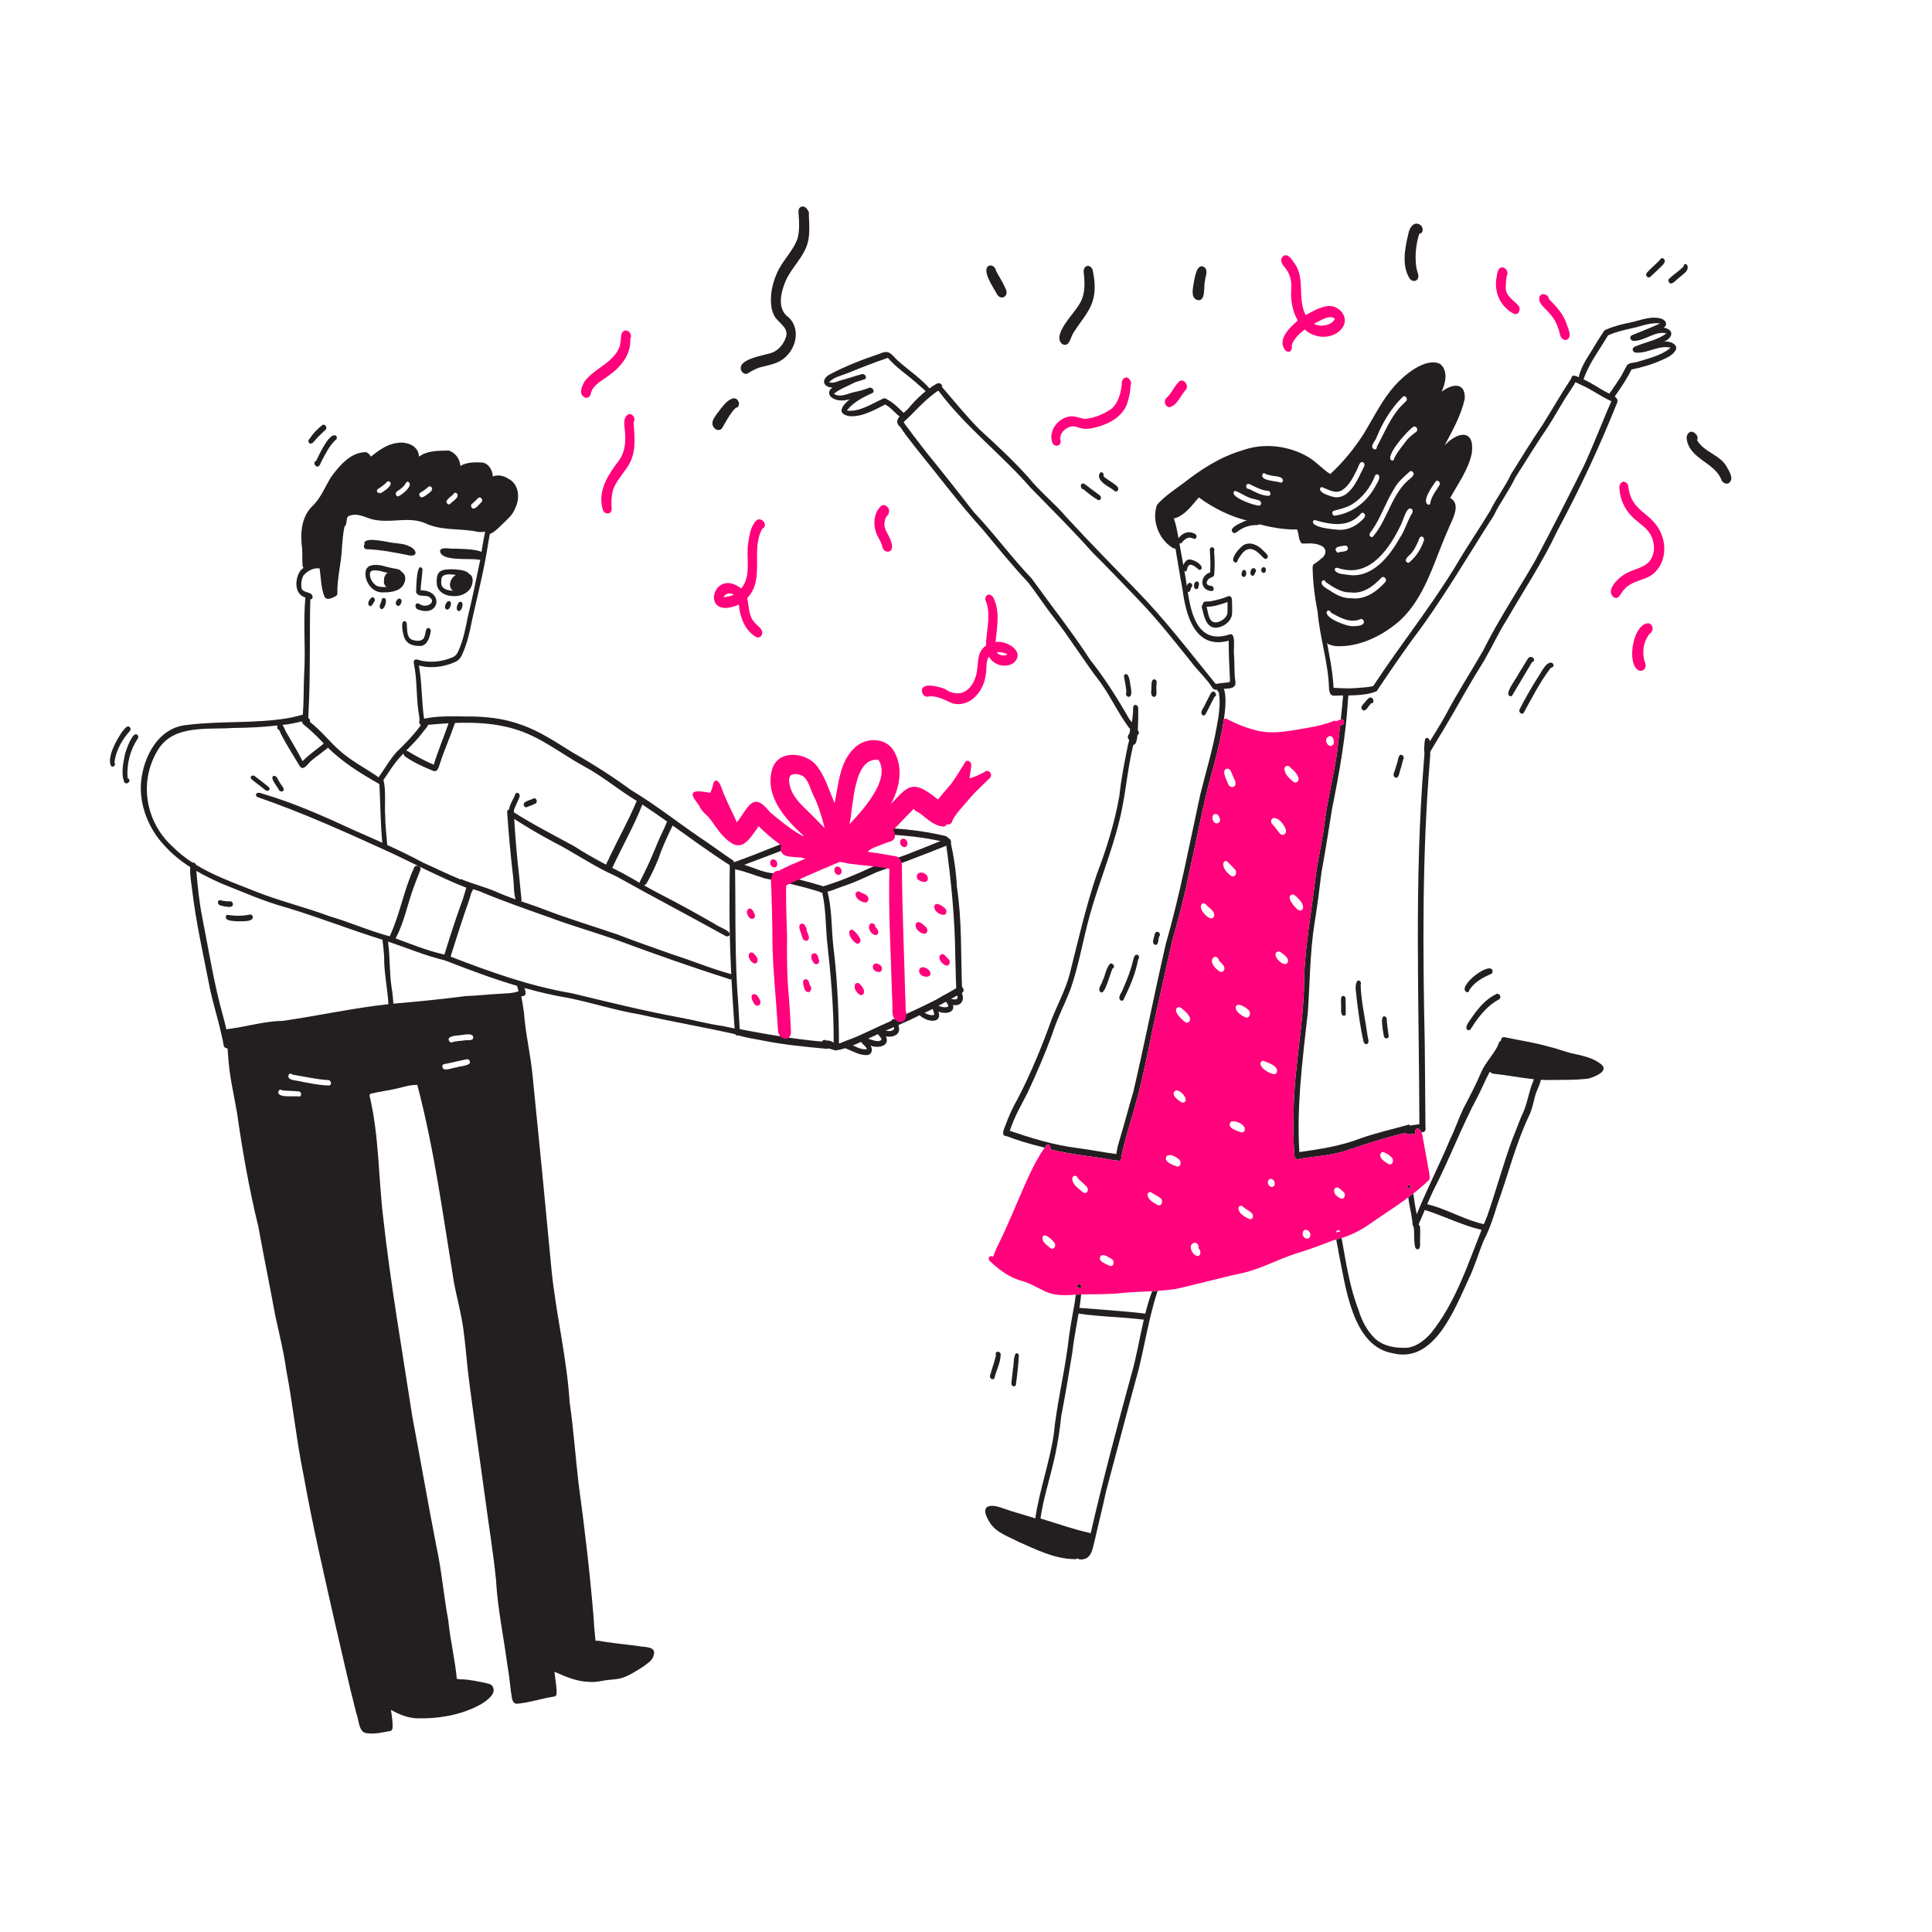 <?xml version="1.0" encoding="UTF-8"?> <svg xmlns="http://www.w3.org/2000/svg" id="Layer_1" data-name="Layer 1" viewBox="0 0 2000 2000"> <defs> <style> .cls-1 { fill: #fff; } .cls-2 { fill: #ff027c; } .cls-3 { fill: #231f20; } </style> </defs> <rect class="cls-1" y="0" width="2000" height="2000"></rect> <g> <path class="cls-3" d="M441.58,651.08c1.51-2.45,4.73-.07,4.39,2.26-1.08,6.8-4.19,16.61-12.88,15.28-6.05,.07-12.44-2.43-14.52-8.61-1.22-2.75-4.53-17.09,.15-17.02,1.03,.07,1.82,.85,2.18,1.79,.97,5.58-.6,13.34,4.7,17.09,4.94,1.99,12.6,2.99,14-3.63,.83-2.33,.86-4.94,1.96-7.15Z"></path> <path class="cls-3" d="M436.44,626.38c6.56,2.68,15.98-3.62,7.32-8.77-4.1-1.74-11.35,.66-12.99-4.56,.07-5.1,.57-33.22,6.59-24.07-.13,7.29-1.83,14.74-1.87,22.15,24.29-.26,19.88,28.62-2.9,19.75-3.34-1.08-3.59-7.38,.73-6.12,1.1,.44,1.99,1.25,3.12,1.63Z"></path> <path class="cls-3" d="M481.51,607.21c1.93-1.93,3.13-4.48,3.09-7.57-.34-.16-.67-.34-1-.54-.81-.51-1.38-1.36-1.55-2.3-5.83-.5-24.29-6.12-25.08,2.59-.35,3.25-.72,6.68,1.83,8.96,2.99,2.55,6.86,3.11,10.69,3.12h.01c1.32,.03,2.64-.01,3.9-.07,3.08-.63,6.01-2.05,8.1-4.19Zm3.75-13.27c4.85,1.93,4.54,7.94,3.09,12.1-2.48,7.59-11.29,11.59-18.85,11.02-7.62,.26-16.38-3.95-17.3-12.25-.32-4.82-.47-11.75,4.76-13.96,4.37-2.78,26.37-1.93,28.3,3.09Z"></path> <path class="cls-3" d="M414.79,598.34c-.01-1.48-2.12-1.82-2.62-3.16-6.27-1.36-12.64-2.2-18.76-4.19-3.21-.32-7.91-1.63-10.18,1.29-1.44,5.45,2.23,11.31,6.69,14.19,3.28,1.3,6.74,1.39,10.18,1.13,1.32-.09,2.64-.23,3.93-.37h.12c1.64-.26,3.33-.73,4.85-1.44,3.08-1.41,5.52-3.81,5.8-7.46Zm.42-6.77c7.81,4.22,3.9,15.47-2.83,18.72-4.88,2.48-10.43,3.03-15.82,2.93-11.6,.7-20.58-12.51-17.67-23.25,2.2-5.83,9.74-5.48,14.9-4.82,5.76,1.36,11.38,3,17.23,3.88,1.61,.34,3.52,.82,4.19,2.53Z"></path> <path class="cls-3" d="M406.85,595.96c4.42,2.43,4.38,6.91,2.14,9.84-1.77,2.34-4.95,3.68-8.36,2.15-.19-.12-.37-.23-.53-.35-6.27-4.54-.67-15.31,6.75-11.64Z"></path> <path class="cls-3" d="M477.12,599.81c3.65,1.32,4.89,4.47,4.39,7.4-.57,3.5-3.6,6.71-7.94,6.24-1.8-.32-3.13-1.03-4.06-1.98h-.01c-4.31-4.36,.15-13.68,7.62-11.66Z"></path> <path class="cls-3" d="M424.22,565.78c5.83,2.27,9.62,9.87,.32,9.36-14.91-3.08-30.14-6.08-45.42-6.66,0,0,.01-.01,.01-.03-2.14-.23-3.34-3.31-1.7-4.88-2.68-8.58,22.28-2.74,26.37-2.12,6.83,1.3,14.15,.91,20.42,4.34Z"></path> <path class="cls-3" d="M278.43,815.09c2.3,2.42-1.48,4.75-3.56,2.9-4.8-3.9-10.09-7.6-14.65-11.54-.75-.82-.98-2.14-.12-2.94,.91-.91,2.36-.82,3.43-.23,4.98,3.9,10.14,7.6,14.9,11.82Z"></path> <path class="cls-3" d="M289.57,809.86c.91,2.61,6.83,7.34,2.87,9.37-1.32,.45-2.8-.15-3.57-1.3-1.16-2.83-10.94-13.96-5.14-14.79,3.4,.06,3.91,4.58,5.84,6.72Z"></path> <path class="cls-3" d="M552.57,826.47c2.91-.84,4.28,4.16,1.77,5.39-2.96,1.39-6.09,2.62-9.15,3.71-.79,.28-1.64,.03-2.24-.6-3.9-5.27,6.5-6.59,9.62-8.5Z"></path> <path class="cls-3" d="M241.07,935.59c.44,4.66-5.49,2.99-8.38,2.8-2.42-.73-6.47-.64-7.09-3.69-.16-1.25,.57-2.97,2.07-2.87,3.62,.85,7.32,1.42,11.06,1.26,1.29,.01,2.18,1.35,2.34,2.5Z"></path> <path class="cls-3" d="M247.41,953.78c-3.72-.5-16.04,.47-13.26-5.96,.3-.43,.77-.74,1.28-.81,7.79,1.37,15.77,1.35,23.55-.32,1.27-.22,2.31,.95,2.61,2.08,1.08,5.92-10.43,4.58-14.18,5.01Z"></path> <path class="cls-3" d="M382.2,626.99c-2.62-2.45,.46-6.66,2.46-8.5,1.63-.86,3.13,.72,3.35,2.24,.24,1.12-.41,2.06-1.16,2.8-1.04,1.62-2.22,5.22-4.66,3.46Z"></path> <path class="cls-3" d="M394.31,630.37c-2.91-2.07-.02-5.62,.54-8.2,.22-1.29,.45-2.95,2.04-3.16,5.6-.47,1.14,13.52-2.58,11.37Z"></path> <path class="cls-3" d="M410.89,626.75c-3.55-2.51,2.16-10.49,4.61-5.55,1.01,2.27-1.89,7.69-4.61,5.55Z"></path> <path class="cls-3" d="M461.74,630.62c-3.33-2.35,2.23-12.17,4.98-6.77,.89,2.23-2.02,9.04-4.98,6.77Z"></path> <path class="cls-3" d="M474.15,632.32c-3.58-1.74,1.03-13.27,4.38-8.13,1.19,2.12-1.18,9.92-4.38,8.13Z"></path> <path class="cls-3" d="M333.96,770.69c.32-.38,.7-.73,1.13-1.04-.94-.98-1.86-1.99-2.78-3.02-5.46-5.61-11.1-11.03-17.2-15.95-.09-.07-.18-.16-.26-.25-.66-.34-1.19-.91-1.52-1.57-.47-.62-.81-1.3-.89-2.08h0c-6.55,1.52-13.12,3.18-19.91,3.57,1.87,2.91,2.84,6.65,4.82,9.45,5.52,9.35,10.96,18.59,15.95,28.21,6.12-6.66,13.78-11.54,20.67-17.33Zm68.14,268.81c-.94-16.41-4.64-32.46-4.45-49-.31-5.23-.73-9.61-1.36-14.66-.13-.95-.41-2.02-.34-3.02-33.21-10.31-65.68-23.13-99.02-33.22-23.2-6.25-45.22-16.07-67.51-24.95-8.94-3.91-17.75-8.2-26.18-13.12,1.33,15.61,2.91,31.74,5.95,47.11,6.87,34.66,12.22,69.72,21.87,103.75,1.19,4.38,2.26,8.79,3.31,13.21,1.67-.47,3.62-.67,4.79-.76,17.96-2.53,35.49-7.81,53.73-8.07,36.56-5.23,72.59-13.29,109.21-17.27Zm46.92-247.87c4.38-14.56,10.46-28.56,15.34-42.9-6.75,.37-13.48,.91-20.1,1.49-.38,.03-.76,.07-1.14,.15-.89,2.94-4.36,5.74-5.83,8.17-5.02,6.75-11.04,12.61-16.89,18.6,.75-.06,1.61,.22,2.52,.92,8.38,5.05,17.08,9.76,26.1,13.56Zm33.48,127.95c.06-.23,.15-.45,.26-.64-.13-.01-.28-.06-.41-.12-27.74-10.9-54.02-25.11-81.03-37.59-44.44-20.21-89.1-40.4-135.21-56.26-3.27-3.52,1.11-5.36,4.64-3.65,33.46,9.68,65.53,24.18,97.13,38.73,9.27,4.06,18.6,8.14,27.89,12.35-1.96-20.01-1.93-40.34-2.99-60.32-.34-.25-.6-.6-.81-1-.31-.07-.6-.21-.89-.41-18.63-10.44-36.53-21.88-51.77-36.75-.7,1.04-1.89,1.92-2.97,2.59-4.26,3.65-9.14,6.68-13.36,10.39-3.94,2.67-8.98,12.95-13.23,5.32-7.12-12.16-15.1-23.89-20.93-36.78-1.7-.25-2.12-2.26-1.71-3.66-.04-.25-.07-.5-.07-.76-15.23,1.74-30.6,2.42-45.77,2.55-25.98,1.93-60.54-3.65-76.94,21.4-20.95,32.5-14.4,75.14,13.89,100.98,6.39,6.53,13.43,12.07,20.92,16.92,.85-.28,2.01,.13,3.5,1.44,.03,.28,.04,.54,.07,.82,18.71,11.4,39.84,18.92,60.13,27.04,25.72,10.37,52.85,16.82,78.83,26.5,20.87,6.11,40.76,15.06,61.73,20.59,10.77-22.95,14.68-48.48,25.47-71.47,1.49-3.09,7.46-1.03,6.46,2.37-2.36,5.98-4.72,11.85-6.93,17.91-6.61,17.62-9.83,36.65-18.9,53.32,15.94,5.84,31.58,12.38,48.19,16.2,.69,.21,1.52,.35,2.39,.53,.25-.79,.56-1.58,.7-2.34,5.32-17.15,10.84-34.29,16.98-51.18,1.92-4.78,3.19-10.27,4.75-15.01Zm15.94-348.16c1.08-7.07,2.3-14.12,3.75-21.14-2.45,.56-5.02,.57-7.51,.28-18.43-4-37.64-.72-54.97-9.15-16.02-6.5-32.66-.42-49.11-2.87-8.67-.56-16.48-6.68-25.19-5.55-2.18,.41-5.55,.88-6.09,3.4-.73,2.68-.31,6.11-2.15,8.29-.18,.15-.37,.22-.57,.26-1.39,7.13-2.07,14.57-2.59,21.85-.6,15.79-5.08,31.43-4.78,47.17,.04,1.04-.26,2.09-1.08,2.8-3.37,1.73-9.93,5.71-12.27,.85-3.78-9.36-3.57-19.36-5.01-29.15-6.33-1.05-12.77,2.62-16.74,7.31-2.17,4.12-2.75,9.17-1.86,13.65,2.07,4.85,11.28,2.72,11.35,8.77-.1,1.27-1.07,2.34-2.39,2.36-.95,36.58,.21,73.3-1.55,109.86-.13,4.01-.42,8.01-.51,11.57-.03,.38-.03,.82-.03,1.3,1.38,.69,2.12,2.49,1.74,4.09,11.69,9.08,20.77,21.08,31.81,30.58,12,10.47,26.35,17.59,39.23,26.69,6.28-8.77,11.25-17.77,18.31-25.84,9.02-8.73,18.08-17.87,25.4-28.11-.26-.21-.48-.47-.64-.78-1.13-1.08-1.32-2.65-.73-3.88v-.78c-.15-4.7-1.38-9.23-1.73-13.93-1.52-14.47-1.01-29.22-3.95-43.52-.26-1.26-.59-2.71,.07-3.91,1.01-1.89,3.19-1.14,4.8-.7,11.48,3.44,24.78,1.85,35.61-3.02,2.84-1.23,4.72-4.26,5.71-6.9,5.02-11.18,7.24-23.28,9.62-35.21,4.79-19.47,8.73-39.14,12.82-58.75-.75,.19-1.6,.19-2.37,.03,0,0,.38,0,.38,.01-8.82-1.7-38.39,2.12-39.68-8.79,.6-4.94,9.98-2.21,13.49-2.61,3.25,.19,23.07-.09,29.44,3.46Zm38.33,454.75c-.41-1.88-1-3.71-1.45-5.58-24.71-7.32-48.94-16.35-72.92-25.71-.66-.07-1.33-.34-1.93-.73h-.01c-20.13-4.8-39.2-12.88-58.75-19.45,.12,.62,.16,1.19,.15,1.68,1.98,15.38,1.17,31.01,3.59,46.36,1.01,5.35,1.38,11,1.77,16.23,25.12-2.08,50.33-4.66,75.29-7.88,11.25-.26,22.38-1.73,33.6-2.26,6.96-.57,14.03-.26,20.67-2.67Zm122.25-196.78c.04-.1,.1-.19,.16-.28-2.49-1.61-5.01-3.19-7.54-4.76-15.61-10.22-30.19-22.02-46.68-30.85-23.89-13.01-45.72-31.1-72.1-38.74-19.92-6.11-41.03-7.16-61.89-6.36-.01,.06-.01,.12-.03,.18-4.79,14.09-11.03,27.82-15.6,42.05-1.16,3.72-2.59,9.81-7.73,7-9.81-3.93-19.51-8.44-28.24-14.46t.03-.01c-1.29-.91-1.74-2.2-1.6-3.34-3.59,3.74-7.02,7.59-10.05,11.79-3.85,5.19-7.19,10.72-10.91,16.01,2.99,7.34,1.14,31.23,1.87,35.07,.01,10.41,1.26,20.79,2.08,31.1,.03,.32,.04,.62,0,.89,12.66,5.8,25.19,11.85,37.34,18.38,12.79,5.61,25.6,12.13,38.58,17.33h.01c.95-.35,2.12-.13,2.87,.66,11.75,4.53,23.93,7.57,35.45,12.7,6.12,2.72,12.41,5.07,18.75,7.28-2.23-6.91-1.54-14.76-2.46-21.96-2.65-22.79-4.83-45.69-6.34-68.58,0-1.49,.92-2.36,2.09-2.65,.1-4.76,5.39-11.88,6.2-15.5,.53-1.3,1.92-2.11,3.24-1.33,1.3,.76,1.83,2.62,1.29,4-1.76,4.6-4.13,8.92-5.83,13.53,.21,.63,.18,1.36-.04,1.98,.01,.06,.03,.13,.03,.19,.12,.12,.21,.23,.29,.38,20.11,12.86,41.57,23.61,62.5,35.11,10.55,6.87,21.49,13.01,32.59,18.85,.85-2.58,2.83-5.17,3.56-7.57,9.2-19.44,19.8-38.23,28.11-58.09Zm26.83,31.74c1.71-3.52,3.35-7.05,4.67-10.72-8.44-5.98-16.93-11.86-25.57-17.55-8.8,22.57-21.02,43.62-31.1,65.58,3.33,1.71,6.66,3.41,10,5.1,6.12,3.34,12.25,6.87,18.38,10.37-.13-.66-.01-1.35,.48-1.92,2.14-3.93,4.04-7.97,5.96-12,6.42-12.82,10.93-26.06,17.17-38.86Zm82.47,205.26c1.41,.47,2.78,1.71,2.61,3.32-.22,1.85-2.15,2.46-3.75,2.27-34.79-8.06-69.85-13.94-104.67-21.8-24.87-4.03-48.98-12.01-73.62-16.99-15.56-2.59-30.86-6.17-45.98-10.41,.63,2.04,1.35,3.97,1.16,6.12-.4,1.87-2.45,2.45-4.16,2.34-.07,.03-.15,.04-.22,.07,1.01,5.55,1.85,11.21,2.71,16.82,1.77,23.74,6.94,43.24,9.14,67.56,6.75,66.37,13.14,132.56,19.39,198.96,4.61,45.79,15.85,90.87,18.75,136.85,4.06,28.02,6.02,56.7,9.29,84.68,6.17,45.06,11.5,90.3,15.29,135.48,.57,8.91,1.19,17.94,2.17,26.82,3.24-.26,6.58,.67,9.77,1.13,11.5,1.76,23.1,2.8,34.64,4.42,6.91,1.46,19.85-.23,15.41,10.8-1.55,4.69-6.52,7.37-10.19,10.28-6.33,4.04-12.67,8.25-19.67,11-5.84,2.49-12.38,2.37-18.51,3.16-5.82,.92-11.63,2.39-17.56,1.82-12.88-.23-24.77-5.23-36.31-10.52,.07,.64,.13,1.29,.19,1.85,.67,7.05,2.26,14.16,1.96,21.24-.26,1.32-1.2,2.55-2.65,2.64-12.88,1.93-25.41,6.31-38.45,7.43-5.89-.34-5.04-8.32-6.17-12.54-1.05-9.74-2.12-18.71-3.76-28.21-3.87-28.96-10.02-58.02-11.65-87.18-2.71-28.18-7.53-56.2-11.16-84.21-5.57-40.69-11.4-81.32-16.74-122.06-2.3-17.64-3.43-35.49-5.84-53.07-2.18-16.79-6.9-33.07-9.96-49.68-11.12-68.14-20.2-137.01-37.81-203.73-6.11-.01-11.48,1.27-17.23,2.86-10.33,2.65-20.96,3.93-31.35,6.33-.1,.16-.21,.31-.34,.44-.01,.44-.19,.86-.57,1.25,9.93,41.31,9.17,84.31,14.16,126.18,7.69,69.44,19.73,138.05,30.31,207.07,8.42,44.59,16.17,89.28,24.83,133.81,5.52,25.14,7.46,50.8,12.23,76.04,1.98,20.43,6.96,40.47,8.88,60.89,1.9,.31,3.81,.63,5.57,.5,8.86,.45,17.49,2.39,26.09,4.25,1.7,.42,3.5,.95,4.76,2.26,5.84,7.76-4.8,15.1-10.69,18.85-19.72,11.4-43.81,15.53-66.4,15.01-9.68-.06-19.31-4.13-27.55-8.76,.94,6.12,2.01,12.23,1.74,18.41-.03,1.9-1.57,3.94-3.59,3.65-7.59,1.57-15.38,3.24-23.14,2.07-8.5-.34-8.14-14.37-10.8-20.49-7.97-30.86-14.82-62.21-22.04-93.1-11.45-50.71-23.26-101.35-32.4-152.48-7.53-36.62-11.21-73.85-18.24-110.56-2.53-18.82-7.31-37.15-11.26-55.65-5.6-30.58-11.95-61.42-17.49-91.96-9.55-39.05-16.55-78.76-22.18-118.56-3.44-19.61-8.1-38.95-9.15-58.91-.21-2.4-.4-4.8-.59-7.22-.81,.06-1.64-.12-2.27-.56-.72-.41-1.46-1.17-1.6-2.04-.62-4.1-1.61-8.14-2.56-12.17-3.28-15.2-8.1-30.09-11.43-45.28-6.8-35.05-14.81-69.93-18.97-105.4-.25-2.68-2.45-15.07-1.74-22.09-9.68-6.23-18.68-13.45-26.47-22.1-16.36-17.06-26.31-41.7-24.55-65.43,2.4-27.11,18.25-57.55,48.29-59.78,33.92-4.2,68.32-1.32,102.11-6.66,5.55-.82,11.02-2.34,16.46-3.75,.22-.04,.42-.07,.66-.09,1.11-13.86,.75-27.8,1.38-41.64,1.71-26.67-1.17-53.2,1.27-79.68-11.79-3.46-10.97-19.39-5.2-27.74,.97-1.03,2.08-2.04,3.28-2.99-.66-.7-.91-1.74-1-2.68-.48-5.57,.01-11.89-.45-17.24-1.96-15.16-1.13-32.11,10.21-43.61,9.05-8.29,13.18-19.67,19.41-29.91,8.64-12,20.43-26.35,36.47-26.31,.72,.07,1.3,.42,1.74,.94,0,0,0,.01,.01,.01,1.51,.88,2.87,2.36,3.22,3.68,8.11-6.21,16.48-12.73,26.94-14.11,9.87-1.86,22.72,2.56,22.97,14.15,8.6-6.49,20.36-6.08,30.63-6.36,7.03,1.87,11.73,8.88,12.26,15.95,6.53-3.93,14.66-3.9,22.06-3.59,7.07,.62,11.31,7.95,11.47,14.5,5.39-2.15,11.13-.81,15.89,2.24,11.37,5.46,12.55,20.49,7.28,30.73-2.78,7.44-9.15,12.27-14.62,17.68-3.38,3.31-7.05,7.22-11.6,8.77-.63,3.11-1.13,6.23-1.66,9.33-4.47,30.25-12.6,59.7-18.79,89.61-1.86,8.83-4.34,17.58-8.16,25.78-1.35,3.43-3.79,6.3-7.18,7.85-11.43,5.2-25.52,7.15-37.67,3.66,3.35,18.15,2.68,36.82,5.38,55.08,14.18-3,28.72-2.45,43.14-2.3,19.66-.19,39.4,1.82,57.9,8.76,19.09,6.62,36.15,18.31,53.27,28.86,20.62,11.63,41.16,24.78,59.95,38.58,24.53,14.63,46.95,32.42,70.48,48.54,11.75,7.73,22.97,16.26,34.7,23.99,3.31,2.81-.47,6.71-4.03,4.53-19.94-12.76-38.92-26.7-58.09-40.37-5.42,11.15-10.77,22.59-14.66,34.28-3.37,8.17-7.03,16.27-11.41,23.98-.82,1.46-1.87,3.21-3.46,3.72,5.73,3.25,11.45,6.43,17.21,9.36,19,9.7,37.67,20.05,56.14,30.72,3.15,2.78,17.77,7.09,14.94,11.66-.79,1.07-2.27,1.25-3.47,.91-37.79-20.96-76.12-41.04-113.86-62.11-22.7-9.93-42.82-24.26-64.82-35.49-13.87-7.38-27.42-15.31-40.62-23.85,1.1,19.85,2.87,39.68,5.17,59.43,.76,8.23,1.48,16.49,2.45,24.65-.09,.47-.26,.85-.54,1.16,7.57,2.58,15.18,5.08,22.62,7.97,25.53,9.87,51.35,17.61,77.15,26.38,18.97,7.46,38.99,14.18,58.05,21.05,20.14,6.37,39.61,14.66,59.87,20.08,4.34,1.35,2.42,7-2.07,5.11-38.36-12.25-76.53-25.65-114.21-39.65-24.62-8.69-49.7-15.83-74.15-24.99-22.98-8.14-45.77-16.07-68.23-25.47-1.25-.75-4.86-1.77-8.91-3.03,0,.89-.38,1.77-1,2.48-1.44,3.02-1.9,6.36-3.06,9.49-6.81,18.82-12.61,37.98-18.79,57.02,.18,.37,.16,.75,.03,1.11,.54,.18,1.07,.34,1.58,.44,40.15,15.5,80.72,29.95,123.26,37.13,36.99,8.91,73.99,18.12,111.34,25.06,15.23,2.68,29.88,6.84,45.07,8.92,6.77,1.54,13.67,2.61,20.36,4.34Z"></path> <path class="cls-3" d="M409.5,607.06c-2.9-.12-5.26-2.55-6.4-5.03,.81,3.51-3.54,4.68-4.82,1.44-1.88-4.07-.05-9.26,4.03-11.18,4.04-2.13,9.2-.03,12.52,2.53,2.69,2.63,1.98,7-.83,9.24-.92,1.71-2.45,3.09-4.5,2.99Z"></path> <path class="cls-3" d="M468.37,611.1c-6.32-5.53,.13-17.35,7.9-17.01,2.44,.29,4.6,1.65,6.49,3.09,9.55,6.7-3.8,19.29-10.54,10.52,1.23,2.46-1.57,5.4-3.84,3.39Z"></path> <path class="cls-3" d="M763.33,1072.15c-4.64-1.14-2.39-7.15-3.1-10.59-2.94-41.15-5.16-82.3-5.05-123.58,.09-14.42-.06-28.84,.38-43.24-.07-3.69,4.12-4.56,5.36-.89,.65,42.31-.23,84.73,2.05,127.02,1.08,13.85,1.83,27.71,2.61,41.59-.45,3.05,2.39,9.33-2.24,9.7Z"></path> <path class="cls-3" d="M854.25,1085.59c-21.38-1.99-42.98-4.12-63.98-8.32-8.88-1.63-16.91-2.89-25.43-5.26-.97-.19-1.81-.89-2.3-1.74-2.07-4.8,1.94-5.71,5.8-4.41,27.47,5.23,54.59,9.97,82.41,12.35,1.9,.25,3.88-.03,5.7,.62,3.98,1.95,2.64,8.16-2.2,6.77Z"></path> <path class="cls-3" d="M762.5,896.83c-.18-1.05,.38-2.49,1.64-2.49s2.23,1.05,2.43,2.26c.18,1.05-.38,2.49-1.64,2.49s-2.23-1.05-2.43-2.26Z"></path> <path class="cls-3" d="M863.55,1087.05c-3.37-1.43-7-1.5-9.07-4.67-2.63-6.91,4.57-5.96,8.52-3.06,.26-35.93-3.11-71.79-7.06-107.35-1.26-15.98-1.19-32.28-4.78-47.89-19.42-6.31-39.36-10.84-59.39-14.74-10.35-3.01-20.24-7.42-30.88-9.42-.6-.14-1.23,.06-1.82,.09-3.05,.32-5.08-4.6-2.37-6.37,14-1.38,27.03,8.34,40.88,9.98,15.25,2.7,30.06,6.97,45.01,10.94,4.22,1.74,10.8,2,13.33,6.05,5.42,18.48,4.63,38.74,6.56,57.65,3.8,30.28,5.45,60.87,5.93,91.37,.13,3.87-.06,7.76,.06,11.48,.11,3.29-.16,7.58-4.92,5.95Z"></path> <path class="cls-3" d="M868.91,1086.9c-5.89-.72-14.01-.76-17.68-6.08-.85-1.8,.04-4.53,2.36-4.31,1.15,.11,2.31,.8,3.25,1.45,2.46,.93,4.9,1.49,7.11,1.92,3.31,1.17,6.14,.03,9.15-1.39,5.72-2.26,11.52-4.27,17.11-6.84,26.29-12.48,53.57-23.84,79.41-37.09,7.44-4.7,15.53-8.13,22.63-13.3,1.66-1.1,3.69,.03,4.58,1.55,2.6,4.66-2.76,6.11-6.01,7.76-12.06,6.44-23.63,13.57-36.21,19-17.08,9.08-35.25,15.74-52.64,24.15-10.63,5.12-21.84,10.15-33.14,13.15,0,0,.08,.02,.08,.02Z"></path> <path class="cls-3" d="M850.12,923.96c-1.95-.76-2.61-3.57-1.22-5.1,1.23-1.04,3.07-1.14,4.56-1.7,16.88-5.27,33.15-12.08,49.14-19.57,13.97-5.95,28.63-9.77,42.61-15.58,11.73-4.61,23.44-9.29,35.07-14.14,3.49-1.22,5.98,4.53,2.7,6.24-.83,.44-1.74,.75-2.62,1.08-24.29,9.77-48.76,19.04-73.38,27.89-10.9,4.96-21.67,10.16-33.04,13.98-7.74,2.45-15.67,6.79-23.8,6.9Z"></path> <path class="cls-3" d="M993.18,1028.05c-2.99-.28-3.61-4.2-3.3-6.36-.62-10.85-.54-21.74-.98-32.61-.43-39.66-4.48-79.28-9.93-118.47,.3-3.29,4.51-2.76,4.92,.22,3.47,15.55,5.92,31.31,6.68,47.24,5.28,34.37,4.01,69.49,5.3,104.12,.46,2.27,.53,6.06-2.69,5.86Z"></path> <path class="cls-3" d="M758.14,896.58c-.96-4.53,5.69-4.98,8.61-6.55,18.04-6.38,35.64-14.31,53.68-20.49,13.17-4.5,26.03-9.79,39.26-14.1,18.99-1.86,38.23,1.26,57.28,1.66,19.5,.98,38.78,3.09,57.83,7.43,1.74,.56,3.65,.61,5.27,1.42,1.8,1.39,3.12,4.11,2.42,6.36-1.04,2.76-4.5,1.6-5.28-.72-26.55-6.56-53.66-7.55-80.81-9.1-11.51-1.01-23.09-1.31-34.62-1.1-3.96,1.13-7.57,2.72-11.4,4.14-26.58,9.37-52.81,19.5-79.17,29.43-3.37,1.19-6.75,2.41-10.05,3.78-1.38,.34-2.65-.88-3.03-2.15Z"></path> <path class="cls-3" d="M895.03,1092.11c-6.27-.35-11.85-3.7-17.56-5.99-1.48-.79-3.47-.96-4.32-2.59-1.52-2.65,.75-5.54,3.62-3.95,6.7,2.13,13.34,7.57,20.57,6.57-.8-4.08-6.78-5.47-6.23-9.9,1.98-6.56,17.08,5.88,21.52-.2-1.01-2.86-3.85-4.69-4.87-7.51-.91-5.06,3.38-3.82,6.32-2.29,3.6,.81,9.36,2.55,11.62-1.38-.07,.14-.1,.24-.16,.34,.69-3.41-4.89-6.48-1.96-9.73,4.65-2.98,7.35,7.17,7.24,10.44-.49,6.62-8.38,8-13.74,6.95,4.74,10.35-8.55,12.57-15.72,9.56,2.88,5.58,.34,10.7-6.32,9.7Z"></path> <path class="cls-3" d="M960.15,1055.82c-3.53-1.24-11.8-5.55-9.99-10.11,2.22-3.11,4.67,1.42,6.69,2.45,2.93,1.92,6.86,3.42,10.3,2.41-.15-2.16-1.01-4.46-1.95-6.34-.65-1.32-1.39-2.48-.85-3.96,1.15-2.84,4.07-.82,5.83,.23,3.46,1.66,7.76,3.21,11.46,1.49,.33-3.23-4.04-5.11-2.99-8.34,1-2.42,3.26-1.36,4.79-.14,3.79,1.6,10.28,2.32,6.94-3.76-1.14-3.61,3.12-5.46,5.02-2.18,3.84,7.12-.39,14.62-8.86,12.72,2.42,8.92-9.4,9.56-15.1,6.82,3.12,8.96-4.07,11.03-11.29,8.71Z"></path> <path class="cls-3" d="M1495.42,461.08c13.43-14.35,31.42-17.46,28.2,7.95-3.47,17.11-14.18,31.42-22.37,46.48,12.41,6.78,1.11,23.98-2.42,33.29-3.49,7.85-6.62,15.85-9.74,23.85-9.8,25.22-20.13,52.01-40.72,70.48-17.56,15.13-40.9,26.67-64.51,25.79-2.72,.03-5.24-.94-7.84-1.71-1.07-.25-1.89-1.11-2.31-2.15,1.22,6.99,2.5,13.96,3.79,20.95,1.46,8.98,2.71,18.02,3.05,27.1,.35,1.57-.26,3.81-2.23,3.62-1.9-.16-2.78-2.58-2.52-4.09-.76-26.79-9.52-52.32-11.79-78.95-2.93-14.93-4.85-30.13-5.2-45.33-.15-1.85,.22-4.1,2.11-4.92,2.46-1.38,4.58-3.31,6.74-5.11,4.42-2.65,6.34-8.76,1.89-12.32-5.39-3.52-11.88-3.71-18-3.38-1.49,.06-3.3,.42-4.56-.56-2.96-3.87-2.36-9.49-4.13-13.92-17.49,.29-34.99-3.72-51.56-9.14-18.32-4.56-35.1-13.02-50.31-24.08-6.96,8-14.94,19.42-25.84,21.78,2.12,5.73,3.22,11.79,4.35,17.78,3.25,19.23,7.27,38.33,9.98,57.65,3.6,24.52,11.18,54.96,42.8,44.78,8.04-3.68,4.06,16.98,5.21,21.33,.4,7.27,.29,14.53,.76,21.77-.16,3.34,2.75,10.37-2.07,10.94-4.85-1.35-2.27-7.62-3.15-11.12-.57-12.19-1.14-24.39-1.07-36.6-34.88,9.54-44.37-26.19-47.82-53.1-2.74-13.96-4.8-28.17-7.29-42.26-1.79,.37-3.52-1.08-4.92-2.08-13.14-9.3-19.61-27.86-14.27-43.12,7.68-8.86,17.84-15.48,27.26-22.44,18.47-14.46,38.32-27.3,60.99-34,22.29-8.1,47.87-5.04,68.27,6.78,8.36,4.94,14.74,12.49,22.84,17.72,13.23-12.06,24.71-26.29,34.38-41.15,10.33-16.95,19.01-35.11,32.2-50.11,9.76-10.96,31.51-29.71,46.96-22.89,8.95,6.94,5.9,20.08,1.73,28.93,10.63-8.26,24.75-10.55,24.04,7.25-3.81,17.06-12.67,32.96-20.9,48.31Z"></path> <path class="cls-3" d="M1254.52,611.86c-12.61-.34-12.96-15.99-1.74-19.28,.49-7.96,.08-15.64-.38-23.52,.07-.7,.26-1.54,.85-2.02,2.08-1.88,4.92,1.48,3.53,3.52,.72,8.31,.95,16.77,.04,25.04-.85,2.06-3.64,2.05-5.12,3.33-3.99,3.59-3.4,7.27,2.27,7.6,2.62,.21,3.55,5.04,.56,5.33Z"></path> <path class="cls-3" d="M1226.5,591.4c-4.87-2.19-.65-9.85,2.62-11.72,3.76-2.54,17.34,4.81,14.46,9.51-2.15,2.34-4.33-1.38-6.13-2.35-4.34-3.12-7.23-3.5-8.65,2.34,.22,1.44-1.18,2.76-2.58,2.12,0,0,.28,.1,.28,.1Z"></path> <path class="cls-3" d="M1278.54,582.27c-6.85-2.79,5.8-16.9,9.67-18.47,7.29-3.29,14.96,1.15,19.88,6.55,1.78,2.04,5.74,4.37,3.79,7.46-2.08,2.34-4.41-.85-5.87-2.31-2.9-3.02-6.13-6.01-10.27-6.97-6.33-1.37-10.13,4.45-13.12,8.97-1.42,1.52-1.35,5.29-4.07,4.78Z"></path> <path class="cls-3" d="M1219.54,561.23c-1.34-2.29,.52-4.48,2.15-5.98,3.43-3.72,8.74-5.49,13.52-3.4,1.92,.51,3.9,2,3.4,4.22-.25,1.17-1.32,1.96-2.52,1.64-1.73-.53-3.46-1.29-5.31-1.12-2.66,.25-4.79,2.38-6.48,4.05-1.21,2.05-3.28,2.9-4.76,.59Z"></path> <path class="cls-3" d="M1276.58,551.51c-5.97-4.74,7.95-10.12,11.37-11.81,4.29-1.7,9.06-1.94,13.62-1.79,2.74,.29,3.72,5.14,.59,5.57-7.31-.01-14.43,1.71-20.32,6.2-1.59,.91-3.31,3.02-5.26,1.83Z"></path> <path class="cls-3" d="M1258.17,649.78c-8.31-.06-11.42-9.76-12.82-16.36-.29-2.43-2.65-6.07-.06-7.86-.32-4.27,5.85-2.34,8.31-3.2,6.03-1.17,12.14-2.75,17.77-5.11,.95-.5,2.08-.19,2.81,.56,.94,.95,1.07,2.2,1.16,3.47,.19,5,.31,10.05,.04,15.06-1.37,7.69-9.63,13.42-17.21,13.45Zm1.25-5.56c4.78-.7,9.41-4.07,11.1-8.66,.47-4.13,.09-8.19,.23-12.32-7.02,2.37-14.21,4.94-21.71,4.9,1.83,5.99,1.89,17.09,10.39,16.08Z"></path> <path class="cls-3" d="M1229.56,612.57c-3.47-1.12-.71-10.37,2.74-9.14-.09-.01-.18-.03-.28-.05h-.29c1.29,0,2.29,1.07,2.48,2.3,.16,.88-.2,2.03-1.06,2.41,0,0,0,0,0,.01-.83,1.69-.76,5.52-3.58,4.48Z"></path> <path class="cls-3" d="M1238.05,609.82c-4.02-.93-1.52-10.47,2.33-7.29,1.72,1.82,.21,3.75,.06,5.74-.17,1.14-1.32,1.85-2.39,1.55Z"></path> <path class="cls-3" d="M1286.56,596.97c-1.93-1.14-1.44-3.45-.65-5.15,.15-1.02,.84-2.03,2-1.89,3.76,.48,2.46,8.89-1.35,7.05Z"></path> <path class="cls-3" d="M1296.02,595.9c-3.37-1.42-1.04-9.08,2.54-7.59,1.61,.64,2.25,3.16,.85,4.33-.68,1.47-1.18,4.18-3.39,3.26Z"></path> <path class="cls-3" d="M1307.05,592.77c-2.24-1.2-1.75-5.29,.85-5.64,4.06-.14,2.98,7.59-.85,5.64Z"></path> <path class="cls-3" d="M1380.48,720.21c-4.17-.1-6.2-7.41-1.49-8.32,8.02,.53,16.4,1.06,24.4,.4,5.94-.4,11.94-.74,17.77-1.96,.5-.25,1-1.05,1.2-1.32,27.37-41.66,58.68-80.56,84.55-123.17,11.33-19.36,24.08-37.89,35.68-57.05,6.47-13.2,15.53-24.86,21.78-38.19,10.84-17.14,21.32-34.58,32.81-51.29,9.55-15.32,18.49-30.98,28.44-46.07,.67-1.13,1.33-2.71,2.92-2.62,6.74,1.97-.82,9.41-2.42,12.93-8.97,12.75-16,26.66-24.6,39.64-11.45,16.6-21.77,33.96-32.73,50.87-6.5,13.85-15.86,26-22.52,39.75-27.92,43.42-53.74,88.37-85.1,129.47-12.34,17.19-24.33,34.65-36.05,52.25-13.23,5.62-30.4,3.9-44.65,4.69Z"></path> <path class="cls-3" d="M1475.11,776.04c0-.18,0-.37-.01-.55,7.27-11.66,14.78-23.25,21.39-35.23,11.89-22.78,26.15-44.56,38.89-66.84,15.83-32.05,35.9-61.9,53.71-92.78,17.14-32.11,33.6-64.61,49.93-97.16,10.52-22.34,19.06-45.57,29.09-68.13-10.47-4.69-19.7-11.64-30.09-16.32-3.13-1.3-6.09-3.16-9.27-4.22-1.07-.53-1.89-1.73-1.98-2.91-.03-5.79,6.78-1.67,9.61-.41,10.47,4.06,19.34,11.09,29.4,15.94,3.63,1.76,10.19,4.2,8.33,9.33-18.28,45.82-38.71,89.45-62.05,132.91-14.9,31.77-34.32,60.89-51.88,91.23-8.74,13.71-15.41,28.37-23.49,42.39-7.7,12.35-15.18,24.84-22.37,37.48-12.47,22.4-25.86,44.42-39.15,66.37,.05-3.7,0-7.39-.07-11.1Z"></path> <path class="cls-3" d="M1666.26,412.76c-1.14-1.01-1.87-3.13-.86-4.48,4.18-5.46,7.71-11.28,11.59-16.95,2.86-4.39,4.89-9.24,7.63-13.65,2.99-2.53,6.95-1.98,10.36-3.06,11.52-3.64,25.3-6.63,34.46-14.7-11.87-2.91-23.1,5.64-34.99,5.18-1.42,0-2.84-.26-3.68-1.54-2.33-3.44,2.13-5.17,4.8-5.95,9.89-3.98,20.97-5.88,29.46-12.56-11.24-2.66-21.24,7.07-32.34,7.77-3.82,1.07-7.3-3.57-3.24-5.81,9.62-4.05,19.74-7.78,29.14-12.23-8.24-.94-16.58,1.67-24.45,3.93-9.97,2.3-20.2,4.28-29.53,8.46-8.58,14.63-19.2,28.32-24.94,44.45-.74,1.64-.52,4.52-2.95,4.49-1.39-.04-2.5-1.29-2.83-2.58,1.24-11.89,8.93-22.57,15.09-32.59,3.61-6.3,7.7-12.4,11.57-18.47,.57-.6,1.35-.97,2.08-1.3,8.11-3.53,17.31-5.78,25.74-7.44,10.41-2.33,21.68-7.28,32.27-3.54,4.05,1.74,5.95,6.13,1.68,8.98,10.84,1.98,9.84,10.23,.35,14.48,5.68-.94,16.36,3.09,11.16,10.1-3.13,4.34-8.16,6.65-12.93,8.7-10.24,4.76-20.96,7.84-31.98,10.07-4.9,10.1-11.31,19.28-17.69,28.48-.99,2.04-2.93,3.61-4.97,1.77Z"></path> <path class="cls-3" d="M1255.17,712.23c-6.44-10.29-15.63-18.1-22.75-27.86-17.17-21.35-34.16-42.92-53.11-62.71-16.19-16.74-32.11-33.68-48.65-50.07-20.42-22.99-42.23-44.59-63.67-66.56-30.05-34.43-66.63-62.43-94.32-98.99-1.39-2.04-4.24-4.15-3.16-6.78,1.19-1.79,3.7-1.18,4.81,.38,13.19,15.27,25.72,30.89,39.92,45.18,17.32,15.73,34.48,31.72,50.15,49.11,12,15.02,27.29,26.9,39.67,41.57,23.74,25.74,48.22,50.69,72.58,75.8,29.52,30.16,55.18,64.06,81.8,96.65,4.13-.71,7.87-1.01,11.97-1.46,1.67-.4,3.39-.84,4.94,.18,1.68,1.01,2.62,3.56,.91,4.98-4.13,1.77-9.58,1-13.67,1.96-2.58,.59-5.6,1-7.43-1.39Z"></path> <path class="cls-3" d="M929.72,439.56c-4.29-7.16,7.51-12.29,11.04-17.25,8.16-9.83,17.55-18.46,28.62-24.97,4.7-2.8,8.91,3.9,3.3,6.14-14.57,9.11-25.22,22.66-37.82,33.98,.49,.69,1,1.38,1.51,2.06-.49,.16-.96,.37-1.4,.65-.22,.04-.45,.1-.67,.16-1.15,.29-2.27,.61-3.32,1.09-.42-.61-.84-1.23-1.25-1.85Z"></path> <path class="cls-3" d="M933.72,432.91c-6.31-3.84-10.65-10.66-17.35-14.16-11.52,5.75-23.86,13.09-37.17,12.06-14.08-2.58-6.81-11.53,.42-17.46-5.54,1.44-11.96,2.15-17.09-.88-5.18-2.46-5.74-8.24-.68-11.21-10.56-.59-11.77-8.86-2.69-13.78,16.53-8.7,34.1-15.51,51.81-21.43,9.73-4.46,11.72,.9,18,6.9,11.54,10.35,25.71,19.5,35.29,31.58,.65,3.75-3.82,3.31-5.41,.98-3.48-3.51-7.57-6.52-11.03-9.93-9.7-8.2-20.34-15.48-28.73-25.12-14.1,4.8-27.94,10.18-41.7,15.85-6.48,2.54-14.31,4.16-19.16,9.37,4.48,1.65,9.08-1.18,13.38-2.3,7.09-1.87,13.99-4.32,21.06-6.21,0,0,0,.02,0,.03,2.62-.36,5.35,3.56,2.7,5.34-3.15,.93-6.96,2.26-9.98,3.1-6.42,3.46-17.06,7.44-22.1,11.96,6.1,4.34,13.86,.02,20.14-1.49,5.49-1.18,10.82-2.45,15.95-4.54,2.77-1.5,6.72,2.66,4.17,5.07-9.89,4.55-20.2,9.53-26.91,18.39,13.24,1.69,25.73-7.07,37.39-12.28,.82-.53,1.82-.53,2.72-.26,4.47,2.47,8.9,5.38,12.51,9.05,2.55,2.46,5.36,4.72,7.65,7.4,1.51,2.19-.72,4.98-3.19,3.97Z"></path> <path class="cls-3" d="M1150.91,1200.71c-21.14-4.03-42.79-5.43-63.57-10.91,.63-2.45-.88-5.65-3.79-4.79-.75,1.03-1.49,2.05-2.21,3.09-.57-.18-1.13-.35-1.7-.53-13.14-3.13-26.12-7.02-38.71-11.84-.82-.27-1.73-.68-2.59-1.19,1.15-1.2,2.27-2.43,3.31-3.73,.3-.37,.6-.75,.89-1.13,23.52,8,47.58,15.68,72.29,18.68,13.36,1.79,26.64,4.44,39.99,6.2,.23,.09,.47,.21,.66,.35,1.85,1.26,2.14,4.6,.25,5.77-.28,.19-.6,.31-.97,.38-.29,.06-.57,.09-.86,.09-1.01,0-2.02-.28-2.97-.44Z"></path> <path class="cls-3" d="M1133.07,988.23c-.01,.1-.03,.2-.05,.3,.02-.1,.04-.2,.05-.3Z"></path> <path class="cls-3" d="M1262.97,708.73c6.71,2.8,6.69,17.86,4.01,35.89-.78,.82-.91,2.17-.51,3.27-4.25,26.13-13.42,57.14-15.82,66.3-7.37,30-12.99,60.42-19.92,90.54-4.56,23.39-10.94,47.05-17.33,69.75-7.07,30.5-13.61,61.17-20.45,91.72-4.94,24.9-9.9,49.9-16.71,74.37-5.07,19.22-11.65,37.51-15.37,56.91,.07,2.14-1.01,5.39-3.74,4.32-.59-.23-1.07-.62-1.42-1.1-.79-1.03-1.05-2.49-.66-3.72,.15-.67,.28-1.36,.41-2.05,.76-4.04,1.44-8.11,2.68-12.06,5.33-17.62,9.9-35.21,15.06-52.61,11.91-50.97,21.91-102.34,33.7-153.35,14.62-50.74,24.33-102.64,35.56-154.18,5.8-23.51,12.88-46.54,17.09-70.38,2.26-12.04,4.15-23.92,2.17-35.89-3-1.16-1.86-7.54,1.23-7.72Z"></path> <path class="cls-3" d="M1459.26,1165.17c.4,2.08,.78,4.16,1.16,6.25-1.95,.5-3.91,.98-5.86,1.46-6.68,1.64-13.36,3.28-19.98,5.16-14.93,4.28-29.6,9.36-44.4,14.06-14.63,4.32-30.03,4.94-45,7.53-.47,.44-1.04,.63-1.64,.63-.83,0-1.68-.38-2.28-.98-1.13-1.07-1.27-2.52-1.26-3.97-1.26-14.71-1.13-29.56-.88-44.32,.45-47.33,11.4-94.2,10.94-141.56,1.66-35.2,8.23-69.97,12.25-104.91,2.59-18.41,7.18-36.52,9.08-55.09,3.28-23.29,9.07-46.13,12.61-69.36,1.05-9.56,2.18-19.12,3.25-28.68,1.08-.47,2.07-.94,2.78-1.26,2.78-1.38,.78-6.2-2.04-5.51,.91-8.32,1.74-16.65,2.4-25,.23-1.9,.01-4.56,2.42-4.95,1.44-.16,2.72,1.1,3.08,2.42,.4,2.23-.38,4.48-.42,6.72-2.28,38.3-8.92,76.01-16.55,113.53-3.5,22.19-6.88,43.71-10.94,65.7-2.08,17.58-4.32,35.1-7.16,52.56-4.83,30.51-4.76,61.34-6.94,92.03-5.27,48.15-11.81,96.57-8.79,145.01,21.61-3.11,43.14-6.3,63.59-14.3,16.51-5.77,33.56-9.65,50.39-14.3,.07,.37,.15,.75,.2,1.11Z"></path> <path class="cls-3" d="M1480.5,778.32c.41,3.12-.37,6.53-.38,9.61-7.95,97.32-7.31,195.02-5.21,292.53,.18,28.9,.44,57.96,.72,86.77,.83,2.27-.81,5.2-3.44,4.72-.23,.04-.45,.09-.69,.15-.34-.85-.78-1.64-1.36-2.33-1.99-2.86-6.02-1-5.24,2.26,.12,.48,.22,.97,.34,1.45-1.92,.38-3.85,.66-5.83,.63-1.68,.32-3.53-.19-4.83-1.22-1.57-1.2-2.39-3.12-1.33-5.24,.95-1.71,2.9-2.15,4.72-2.34,.44-.04,.88-.09,1.32-.13,3.37-.38,6.71-1.04,10.06-1.35-.26-125.84-5.57-251.96,4.79-377.5,.51-3.69,.23-7.53,.91-11.16,.22-.6,.62-1.03,1.07-1.24,1.04-.54,2.49-.15,3.28,.95,.63,1.08,.97,2.24,1.13,3.46Z"></path> <path class="cls-3" d="M1119.75,1331.81c-.01,.31-.03,.6-.04,.91-1.67,.06-3.35,.16-5.05,.26,.03-.21,.06-.42,.09-.63,.15-.95,.34-1.93,1.2-2.5,1.55-1,3.41,.41,3.81,1.96Z"></path> <path class="cls-3" d="M1461.32,1227.59c-1.48,1.14-2.96,2.27-4.44,3.38-.09-1.74,.09-3.74,2.01-4.17,.92-.22,1.79,.15,2.43,.79Z"></path> <path class="cls-2" d="M1119.71,1332.72c.01-.31,.03-.6,.04-.91-.4-1.55-2.26-2.96-3.81-1.96-.86,.57-1.05,1.55-1.2,2.5-.03,.21-.06,.42-.09,.63,1.7-.1,3.38-.21,5.05-.26Zm267.94-58.14c-.51-.53-1.1-.94-1.67-1.11-1.67-.22-2.55,.76-2.91,2.43,1.55-.38,3.08-.82,4.58-1.32Zm69.24-43.61c1.48-1.11,2.96-2.24,4.44-3.38-.64-.64-1.51-1.01-2.43-.79-1.92,.44-2.09,2.43-2.01,4.17Zm22.51-17.25c.35,2.61,1.35,5.67-.31,8.01-5.1,4.92-10.47,9.49-16.04,13.84-1.73,1.35-3.49,2.68-5.24,4-14.09,10.49-29.09,19.82-43.42,29.91-7.95,5.19-16.58,9.3-25.59,12.19-1.82,.59-3.66,1.11-5.51,1.6-1.16,.31-2.33,.59-3.5,.85-12.67,4.92-26.09,9.95-38.92,13.75-18.3,6.03-35.36,15.47-54.18,19.89-23.45,4.92-46.49,11.56-69.91,16.63-5.93,.89-11.92,1.46-17.91,1.87-2.05,.15-4.1,.26-6.15,.38-10.53,.57-21.09,.86-31.58,1.87-13.77,1.64-27.58,1.13-41.42,1.44-.18,0-.35,.01-.53,.03-1.83,.07-3.68,.18-5.52,.29-6.71,.41-13.42,.88-20.11-.07-9.54-.98-17.55-6.64-26.04-10.58-5.17-2.52-10.82-3.76-16.19-5.8-10.18-4.19-19.13-11.16-27.03-18.72-2.14-3.09,.5-6.21,3.71-4.07,1.57-4.1,3.18-8.2,5.16-12.14,6.3-12.44,11.72-25.49,17.33-38.23,9.35-21.12,17.68-43.59,30.85-62.56,.72-1.04,1.46-2.07,2.21-3.09,2.91-.86,4.42,2.34,3.79,4.79,20.79,5.48,42.43,6.88,63.57,10.91,1.23,.2,2.56,.6,3.84,.35,.37-.07,.69-.19,.97-.38,.35,.48,.83,.86,1.42,1.1,2.72,1.07,3.81-2.18,3.74-4.32,3.72-19.39,10.3-37.69,15.37-56.91,6.81-24.46,11.78-49.47,16.71-74.37,6.84-30.56,13.37-61.23,20.45-91.72,6.39-22.7,12.77-46.36,17.33-69.75,6.93-30.12,12.55-60.54,19.92-90.54,2.4-9.15,11.57-40.16,15.82-66.3-.4-1.1-.26-2.45,.51-3.27,.28-.31,.64-.54,1.1-.66,1.07-.28,2.08,.4,2.97,.86,10.19,5.23,21.2,9.59,32.39,11.97,17.04,3.53,34.19-.79,50.96-3.44,9.23-1.57,18.46-3.74,26.98-7.31,.67-.01,1.26,.21,1.74,.57,1.55-.62,3.22-1.08,4.57-1.89,.1-.04,.21-.07,.31-.09,2.81-.69,4.82,4.13,2.04,5.51-.72,.32-1.7,.79-2.78,1.26-1.07,9.56-2.2,19.12-3.25,28.68-3.54,23.23-9.33,46.07-12.61,69.36-1.9,18.57-6.49,36.68-9.08,55.09-4.01,34.93-10.59,69.71-12.25,104.91,.45,47.36-10.49,94.23-10.94,141.56-.25,14.76-.38,29.62,.88,44.32-.01,1.45,.13,2.9,1.26,3.97,.6,.6,1.45,.98,2.28,.98,.6,0,1.17-.19,1.64-.63,14.97-2.59,30.36-3.21,45-7.53,14.79-4.7,29.47-9.78,44.4-14.06,6.62-1.87,13.3-3.52,19.98-5.16,1.3,1.03,3.15,1.54,4.83,1.22,1.98,.03,3.91-.25,5.83-.63-.12-.48-.22-.97-.34-1.45-.78-3.25,3.25-5.11,5.24-2.26,.59,.69,1.03,1.48,1.36,2.33,.42,1.04,.72,2.15,.94,3.22,2.33,12.8,4.57,25.62,6.97,38.41Z"></path> <path class="cls-3" d="M1170.92,1423.92c5.55-18.82,8.67-38.58,13.14-57.81-22.26-2.78-45.7-2.96-67.53-6.31-2.24,13.67-5.07,27.3-6.56,40.94-3.5,21.77-7.21,43.55-11.38,65.21-1.66,15.56-3.97,31.01-7.65,46.23-4.51,19.91-10.97,39.55-13.86,59.76,.53,.15,1.04,.31,1.48,.45,16.42,4.89,32.65,10.81,49.38,14.44,.41,.06,.79,.19,1.13,.35,12.58-54.77,27-109.13,41.85-163.26Zm27.95-87.65c-.18,.35-.42,.66-.79,.89-8.57,26.26-12.73,53.45-19.29,80.2-11.54,41.92-22.4,84.12-33.7,126.03-3.49,16.86-7.95,33.48-11.59,50.3-2.05,6.68-2.4,15.79-9.08,19.53-2.65,1.07-6.08,1.82-8.67,.32-.16-.15-.31-.28-.44-.42-.79,.81-2.02,1.23-3.63,.89-20.32-.4-38.86-9.83-57.1-17.83-10.47-5.51-22.6-9.24-29.41-19.2-10.9-16.58-3.98-21.9,13.33-15.54,10.9,4,22.22,6.69,33.22,10.39,4.37-29.27,14.62-57.26,19.07-86.51,3.02-30.6,10.4-60.57,14.49-91.02,1.68-15.53,4.56-30.94,7.35-46.29,.35-2.58,.69-5.14,1.04-7.72,1.85-.12,3.69-.22,5.52-.29-.42,4.64-1.03,9.27-1.73,13.92h.07c22.34,1.89,44.91,3.11,67.16,5.84,.32-.03,.63-.01,.91,.04,1.98-7.87,4.26-15.61,7.12-23.14,2.05-.12,4.1-.23,6.15-.38Z"></path> <path class="cls-3" d="M1586.96,1119.8c.32-.72,.6-1.64,.91-2.61-13.8-1.39-27.61-4.17-40.97-5.62-1.85,.21-3.56-.81-4.61-2.28-4.56,8.29-7.98,17.06-12.45,25.6-16.95,31.58-29.38,65.3-45.86,97.13-2.39,4.89-4.48,9.74-6.53,14.6,2.02,.44,4.01,1.1,6.02,1.61,17.68,5.32,34.23,14.94,52.22,18.94,.12,.06,.22,.13,.32,.22,1.14-2.84,2.31-5.65,3.52-8.47,9.65-27.76,16.54-54.01,26.66-81.21,3.93-9.15,7-18.73,11.26-27.67,4.09-9.77,5.36-20.46,9.52-30.25Zm69.42-18.92c10.82,7.41-4.94,13.58-11.43,15.53-12.61,1.82-25.55,1.32-38.27,1.58-3.82,.12-7.66,.03-11.51-.19-1.36,6.06-4.83,11.53-6.28,17.64-1.7,6.31-2.81,12.85-5.68,18.79-14.31,30.04-22.1,62.36-33.38,93.44-3.69,12.39-7.79,24.67-13.74,36.19-5.52,13.21-9.42,27.08-15.63,40-14.41,30.69-35.42,87.59-78.12,77.11-43.03-6.72-49.41-70.56-56.82-105.4-.01-1.99-1.45-7.34-2.21-12.29,1.85-.48,3.69-1.01,5.51-1.6,4.58,24.86,8.22,50.59,17.46,74.1,3.27,11.15,8.67,21.59,17.01,29.82,9.15,8.31,22.21,10.28,34.01,9.52,9.56-1.38,17.34-7.69,23.69-14.6,25.46-31.45,37.94-70.18,52.69-107.29-.25-.06-.5-.13-.76-.23-19.94-4.88-38.49-14.3-57.95-20.45-1.44,3.46-2.9,6.93-4.45,10.43-1.67,2.53-2.09,8.89-6.12,7.72-1.35-.66-2.05-1.93-2.14-3.4-.22-3.74-.83-7.18-1.42-10.82-1.2-5.6-2.26-11.22-3-16.89,1.76-1.32,3.52-2.65,5.24-4,.88,7.16,2.04,14.28,3.53,21.33,10.82-26.51,23.85-51.91,34.88-78.29,4.99-10.17,8.51-20.87,13.37-31.05,6.59-12.51,13.17-25.11,18.66-38.08,4.34-9.59,12-17.2,16.77-26.53,.72-2.14,1.68-5.27,3.75-5.77-.6-2.48,1.64-4.47,4.82-3.24,15.07,3.24,30.31,5.3,45.11,9.74,7.63,1.66,14.9,4.63,22.45,6.56,10.33,2.3,21.31,4.15,29.97,10.63Z"></path> <path class="cls-2" d="M812.43,1075.32c-4.25-.46-7.14-4.92-7.06-8.97-.76-9.26-1.17-18.43-1.94-27.55-1.93-24.69-4.04-49.41-3.85-74.19-.17-13.7-.53-27.4-1.01-41.1,.1-6.09-1.73-13.02,1.29-18.62,3.65-6.65,12.76-2.58,14.12,3.72-.67,19.89,.16,40.37,.79,60.51-.23,21.04-.16,42.15,1.9,63.1,.99,12.05,1.62,24.09,2.12,36.18,.33,3.71-2.56,7.38-6.37,6.93Z"></path> <path class="cls-2" d="M802.8,908.62c-.4-5.8,5.07-8.27,9.54-10.31,9.73-4.68,19.75-8.72,29.75-12.79,24.84-9.99,49.56-20.47,75.05-28.69,7.59-2.88,13.31,10.34,5.96,13.77-14.5,4.7-27.76,11.02-41.91,16.51-20.72,8.73-41.41,17.6-61.9,26.85-2.84,1.15-5.29,3.41-8.42,3.57-4.48,0-7.97-4.67-8.07-8.9Z"></path> <path class="cls-2" d="M931.43,1058.05c-6.66-.88-8.13-8.35-7.54-13.93-.09-6.11-.36-12.24-.62-18.34-1.15-42.15-3.77-84.24-2.5-126.44-13.87-2.72-28.04-3.34-42.02-5.32-9.19-1.69-18.2-4.07-27.58-4.56-9.14-1.07-18.33-1.51-27.51-2.11-4.52-.62-9.67-.07-13.31-3.28-2.4-2.26-3.31-6.9-1.13-9.59,2.04-2.52,5.04-2.2,7.92-2.05,19.54,.76,39.24,1.3,58.27,6.18,16.76,2.41,34.4,4.44,50.83,7.68,5.68,.32,7.8,6.6,7.41,11.5,.29,43.79,2.29,87.53,3.37,131.3,.4,5.45,.41,10.9,.5,16.35,1.45,5.17,.98,13.04-6.1,12.61Z"></path> <path class="cls-2" d="M861.38,888.46c-11.61-5.04-20.8-13.89-29.37-23-19.01-17.69-41-41.41-32.52-69.58,6.22-19.9,33.98-17.45,45.45-3.78,9.24,11.33,13.22,26.01,19.02,39.24,4.21-19.68,5.01-42.32,20.51-57.02,11.38-11.43,33.06-11.38,41.25,3.72,10.79,19.31,4.38,43.26-7.38,60.61-7.9,12.63-18.31,23.38-28.42,34.22-3.07,4.43-7.92,8.82-13.32,5.82-.22,.82-.51,1.61-.89,2.38-.64,1.31-1.55,2.26-2.62,2.9-2.06,4.43-7.29,6.68-11.72,4.48Zm-22.16-45.91c4.93,4.83,9.65,9.87,14.57,14.7-3.16-11.45-6.17-22.86-11.57-33.51-3.6-7.04-4.95-16.29-11.86-20.96,0,0,.12,.22,.12,.22-3.09-1.39-6.9-2.17-10.18-1.2,.17-.06,.34-.11,.51-.17,.28-.04,.55-.08,.83-.12-5.91,.43-5.11,7.14-4.11,11.35,2.73,12.61,12.92,21.06,21.7,29.69Zm40.08,10.78c13.77-14.72,43.43-46.49,29.95-66.98,.07,.04,.15,.08,.23,.12,.03,.01,.07,.02,.32,.17-26.97-3.65-26.16,48.92-30.49,66.7Z"></path> <path class="cls-2" d="M891.92,884.71c-7.42-.61-12.24-9.38-8.66-16.01,10.49-10.51,23.14-19.15,33.13-30.45,22.94-22.17,24.86-34.93,54.61-10.58,6.1-7.99,13.35-15.03,19.03-23.32,3.02-4.51,9.35-3.21,12.61,.15,10.69,11.5-5.82,21.42-12.05,30.23-4.02,4.38-7.18,9.5-10.99,14.02-11.56,7.91-22.21-8.77-32.12-13.11-15.58,15.57-29.89,32.92-48.44,45.14-1.28,2.68-4.1,4.42-7.11,3.93Z"></path> <path class="cls-2" d="M831.09,888.15c-17.15-7.84-32.26-19.68-45.74-32.78-12.15,17.32-19.23,29.2-37.5,9.34-5.3-5.77-9.25-12.59-14.2-18.67-2.39-2.54-5.24-4.74-7.28-7.55-4.6-5.59-3.58-16.87,5.01-17.52,5.72-.25,9.24,4.92,12.52,8.82,6.58,7.07,11.28,15.64,17.92,22.63,12.43-14.59,16.82-35.22,35.11-11.82,10.41,8.65,20.87,17.64,32.84,24.09,4.28,2.08,8.61,3.92,11.16,8.22,4.91,7.12-.43,19.23-9.84,15.25Z"></path> <path class="cls-2" d="M976.44,850.25c-1.98-3.28,.06-7.56,4.18-6.73,0,0,.35-.44,.35-.44,.68-1.06,1.37-2.11,2.08-3.14,.44-2.55,2.72-4.34,4.24-6.32,5.25-6.93,10.89-13.49,16.83-19.82-.79,.2-1.58,.4-2.37,.6-2.26,4.46-8.27-.83-7.01-4.46-6.2,8.67-12.15,17.57-19.92,24.96-1.35,1.38-3.47,.54-4.47-.78-1.11-1.45-1.3-3.68,.03-5.05,11.5-11.26,19.42-25.2,27.9-38.63,1.46-4.06,5.75-3.72,7.05,.25,.37,5.13-1.31,10.07-1.72,15.15,5.77-1.64,11.28-4.36,16.53-7.21,.94-.7,2.02-.79,3.11-.37,2.5,.97,3.72,4.97,1.66,6.91-3.74,3.52-7.34,7.12-10.97,10.72-7.18,6.44-13,14.17-19.38,21.31-3.27,3.76-6.21,7.44-8.39,11.6-.9,5.69-7.11,6.43-9.71,1.44Z"></path> <path class="cls-2" d="M976.18,855.58c-10.37-.82-17.52-9.39-25.69-14.86-8.17-2.21-5.59-13.21,3.12-6.33,7.87,4.85,14.38,12.48,23.9,13.84,3.69,1.48,3.28,8.18-1.33,7.34Z"></path> <path class="cls-2" d="M760.68,859.63c-11-7.32-14.74-21.42-20.51-32.68-3.32,3.35-8.97,.33-13.15,.39,1.32,1.9,2.66,3.78,4.13,5.56,.17,.19,.34,.39,.52,.58,4.45,0,5.08,9.16-.2,8.02-5.2-2.35-7.94-8.28-11.37-12.61-10.18-13.57,7.49-9.28,15.15-8.2,2.01-3.55,2.62-7.35,3.59-11.09,5.81-6.96,9.29,11.56,11.73,14.98,3.83,9.85,9.11,19.03,13.16,28.77,1.8,2.42,.56,7.23-3.06,6.29Z"></path> <path class="cls-2" d="M774.38,947.96c-4.04-6.44,3.24-11.15,5.89-3.31,4.17,5.56-2.91,9.74-5.89,3.31Z"></path> <path class="cls-2" d="M781.21,997.42c-3.68-.77-7.4-6.28-5.83-9.9,2.34-3.7,6.03,0,7.35,2.57,2.31,1.87,2.23,7.46-1.52,7.34Z"></path> <path class="cls-2" d="M833.22,973.67c-2.18-.95-2.58-3.23-3.24-5.24-.81-3.28-2.94-6.55-2.42-9.99,.37-1.98,2.6-2.97,4.31-1.86,1.15,.62,1.65,1.81,2.17,2.92,.68,.97,1.23,2.2,.92,3.42,.71,3.21,3.81,6.71,1.8,9.91-.82,1.09-2.33,1.43-3.54,.85Z"></path> <path class="cls-2" d="M834.91,1026.51c-2.08-1.26-2.43-3.63-2.96-5.8-.54-2.18-1.39-5.01,.75-6.61,3.42-1.9,5.28,2.84,5.5,5.49,3.18,2.64,1.3,9.41-3.29,6.91Z"></path> <path class="cls-2" d="M842.35,996.69c-1.33-1.71-2.43-3.71-2.52-5.92-.35-3.55,3.73-5.56,5.96-2.51,1.14,1.62,1.28,3.66,2.02,5.46,1.28,3.67-3.1,6.23-5.46,2.96Z"></path> <path class="cls-2" d="M781.03,1039.44c-2.11-2.75-5.85-10.75,.51-10.28,2.77,.97,4.06,3.98,5.26,6.45,1.91,4.18-2.79,7.74-5.77,3.84Z"></path> <path class="cls-2" d="M889.36,1029.34c-2.84-2.2-5.51-6.11-4.41-9.84,.69-1.83,2.67-2.43,4.32-1.45,3.03,2.31,7.04,7.68,4.19,11.35-1.2,1.14-2.87,.85-4.1-.06Z"></path> <path class="cls-2" d="M886.07,976.39c-3.48-2.61-6.83-6.82-7.06-11.29,.12-1.89,1.98-3.38,3.81-2.49,3.17,2.23,5.71,5.61,7.57,9.01,.57,1.29,.57,2.99-.31,4.15-.97,1.28-2.72,1.45-4.01,.63Z"></path> <path class="cls-2" d="M895.57,934.25c-4.31-.64-9.8-3.73-9.89-8.58,.03-2.56,3.17-3.8,4.97-1.99,2.18,1.04,4.53,1.75,6.49,3.24,2.8,1.83,2.4,7.64-1.57,7.34Z"></path> <path class="cls-2" d="M905.04,967.76c-3.57-1.61-6.39-5.94-5.21-9.89,1.53-3.83,6.34-2.06,6.27,1.58,1.81,1.84,4.15,4.32,2.68,7.06-.74,1.36-2.38,1.87-3.74,1.25Z"></path> <path class="cls-2" d="M909.83,1006.22c-4.01,.21-8.39-4.16-5.24-7.84,1.99-2.05,4.89-.54,6.72,.85,2.63,1.77,2.29,7.25-1.48,6.99Z"></path> <path class="cls-2" d="M956.41,1010.71c-3.19-.65-6.15-4.33-4.48-7.51,2.22-3.7,7.11-1.43,9.49,.92,4.11,4.56,.58,8.27-5.01,6.59Z"></path> <path class="cls-2" d="M956.68,966.6c-4.51-.57-9.54-4.94-8.76-9.8,1.98-5.82,8.76,1.03,11.06,3.46,1.92,2.07,1.02,6.72-2.3,6.34Z"></path> <path class="cls-2" d="M951.56,911.43c-2.54-1.07-3.39-5.05-1.32-6.97,2.53-2.18,6.25-1.14,8.44,.97,2.55,1.9,2.69,7.12-1.08,7.51-2.15,.15-4.09-.61-6.03-1.51Z"></path> <path class="cls-2" d="M976.47,947.04c-4.33-.48-9.33-3.67-9.36-8.44,1.03-6.04,8.28-.85,10.87,1.38,2.61,1.86,2.36,7.3-1.51,7.06Z"></path> <path class="cls-2" d="M978.9,999.3c-4.43-1.27-10.09-9.82-3.4-11.67-.03,0-.05,.01-.08,.02,2.65-.16,4.1,3.72,6.41,5.09,2.76,2.29,1.06,8.25-2.93,6.56Z"></path> <path class="cls-2" d="M863.75,901.56c-.32-1.92,.7-4.51,2.99-4.51s4.06,1.92,4.42,4.1c.32,1.92-.7,4.51-2.99,4.51s-4.06-1.92-4.42-4.1Z"></path> <path class="cls-2" d="M931.83,872.79c-.32-1.93,.7-4.58,3.03-4.58s4.12,1.95,4.5,4.17c.32,1.93-.7,4.58-3.03,4.58s-4.12-1.95-4.5-4.17Z"></path> <path class="cls-2" d="M797.36,893.97c-.32-1.87,.67-4.42,2.91-4.42s3.97,1.87,4.32,4.01c.32,1.87-.67,4.42-2.91,4.42s-3.97-1.87-4.32-4.01Z"></path> <path class="cls-1" d="M1271.42,811.75c-1.22-4.04-7.91-14.49-1.17-16.11,3.97,0,4.61,4.89,6.06,7.68,1.04,2.78,3.15,5.51,2.67,8.58-.94,4.31-6.13,3.42-7.56-.15Z"></path> <path class="cls-1" d="M1338.74,809.19c-3.98-3.44-9.39-8.11-9.08-13.81,.56-3.15,4.61-3.32,6.15-.8,3.19,2.81,6.6,5.64,8.07,9.78,1.68,3.49-1.67,7.55-5.14,4.83Z"></path> <path class="cls-1" d="M1324.99,862.9c-2.62-2.83-4.51-6.39-7.27-9.09-2.02-1.57-2.76-4.92-.43-6.55,5.43-2.48,12.65,6.9,13.77,11.65,1.34,3.95-3.01,7.3-6.06,4Z"></path> <path class="cls-1" d="M1253.55,950.71c-4.73-.65-13.38-10.54-9.43-14.98,2.72-2.27,4.91,1.53,6.81,3.09,2.75,2.47,7.09,5.55,5.85,9.79-.45,1.28-1.81,2.36-3.22,2.11Z"></path> <path class="cls-1" d="M1273.83,906.35c-3.38-2.52-6.51-6.08-7.44-10.3-.58-2.36,.88-5.66,3.63-4.59,2.85,2.78,5.72,5.74,8.48,8.72,2.95,3.4-.38,9.44-4.67,6.17Z"></path> <path class="cls-1" d="M1344.08,942.03c-3.81-2.22-14.92-15.7-5.16-16.11,3.87,2.17,12.47,10.7,9.39,15.45-.99,1.32-2.89,1.54-4.23,.66Z"></path> <path class="cls-1" d="M1289.56,1053.26c-4.03-1.76-8.41-4.52-10.22-8.7-1.28-8.79,10.27-2.23,13.05,.92,2.86,2.54,1.67,8.89-2.83,7.78Z"></path> <path class="cls-1" d="M1226.86,1058.1c-3.29-2.33-14.18-12.47-7.28-15.45,1.79-.35,3.21,.75,4.5,1.82,2.65,2.36,5.44,4.72,7.16,7.88,2.08,3.13-.55,8-4.38,5.76Z"></path> <path class="cls-1" d="M1330.14,997.95c-4.98,.3-14.76-11.36-6.69-13.04,1.77,.1,3.24,1.57,4.63,2.55,2.58,1.94,6.16,4.92,5.05,8.53-.42,1.21-1.68,2.2-2.99,1.96Z"></path> <path class="cls-1" d="M1262.49,1005.6c-4.46-2.68-11.57-10.45-5.7-14.91,2.34-.85,4.79,1.16,5.04,3.57,0,0,0,0,.01,.01,2.28,2.93,7.25,5.94,5.22,10.22-.9,1.66-3.04,2.14-4.57,1.11Z"></path> <path class="cls-1" d="M1218.18,1207.45c-3.63-1.3-7.56-2.68-10.3-5.48-1.22-1.6-1.44-4.34,.41-5.58,4.04-2.14,8.81,1.23,12.03,3.62,3.05,2.09,2.23,8.49-2.14,7.44Z"></path> <path class="cls-1" d="M1222.86,1140.95c-3.55-2.27-11.56-7.77-6.03-11.91,3.8-1.93,12.6,7.14,10.21,10.9-.83,1.54-2.77,1.94-4.17,1.01Z"></path> <path class="cls-1" d="M1318.72,1111.92c-4.55-.44-15.27-6.53-13.72-11.92,.4-1.1,1.54-2.04,2.77-1.82,4.67,1.78,15.06,4.87,14.24,11.18-.34,1.62-1.67,2.67-3.28,2.56Z"></path> <path class="cls-1" d="M1284.44,1172.07c-4.29-1.72-15.25-4.56-10.11-10.84,4.5-2.03,16.03,3.18,14.13,9.1-.62,1.69-2.46,2.45-4.03,1.74Z"></path> <path class="cls-1" d="M1293.19,1261.83c-4.35-2.09-9.37-4.63-10.99-9.51-.45-1.57,.07-3.63,1.86-4.06,1.33-.31,2.57,.49,3.3,1.59,2.63,2.01,5.67,3.41,8.13,5.64,2.88,1.95,1.66,7.88-2.3,6.33Z"></path> <path class="cls-1" d="M1087.15,1291.87c-3.04-2.48-6.61-5.01-7.98-8.82-.47-9.59,9.87-.14,12.17,3.3,2.67,3.05-.35,8.42-4.19,5.52Z"></path> <path class="cls-1" d="M1121.02,1234.19c-4.47-3.79-11.37-8.02-11-14.6,.68-3.65,5.27-2.87,5.88,.4,2.99,2.96,6.03,5.29,8.9,8.32,1.26,1.32,1.82,3.49,.92,5.16-1.01,1.86-3.19,1.88-4.7,.73Z"></path> <path class="cls-1" d="M1198.49,1247.44c-4.12-2.28-9.96-5.22-10.54-10.38-.31-2.5,2.75-4.09,4.49-2.19,2.89,1.8,5.94,3.26,8.7,5.26,3.42,2.16,1.87,9.14-2.65,7.31Z"></path> <path class="cls-1" d="M1148.6,1310.31c-3.7-2-13.08-4.6-9.11-10.24,3.54-2.47,7.92,1.56,11.15,3.12,3.54,1.88,2.56,8.8-2.04,7.12Z"></path> <path class="cls-1" d="M1237.33,1299.36c-4.24-2.43-7.48-11.65-.77-12.8,2.87-.51,4.96,3.02,3.99,5.52,3.79,3.09,2.29,10.61-3.21,7.28Z"></path> <path class="cls-1" d="M1387.84,1240.56c-3.09-1.39-6.74-3.93-6.84-7.68-.25-2.31,2.08-4.51,4.32-3.37,2.04,1.16,3.78,2.79,5.49,4.38,2.84,2.33,1.06,8.35-2.97,6.66Z"></path> <path class="cls-1" d="M1436.95,1204.83c-3.03-2.15-7.19-4.24-8.09-8.13-.13-8.06,8.39-1.81,11.28,.97,3.63,2.63,1.64,9.72-3.19,7.16Z"></path> <path class="cls-1" d="M1312.49,1224.73c-.31-1.83,.66-4.32,2.86-4.32s3.88,1.83,4.23,3.94c.31,1.83-.66,4.32-2.86,4.32s-3.88-1.83-4.23-3.94Z"></path> <path class="cls-1" d="M1348.54,1277.93c-.34-2.04,.73-4.8,3.18-4.8s4.31,2.04,4.7,4.36c.34,2.04-.73,4.8-3.18,4.8s-4.31-2.04-4.7-4.36Z"></path> <path class="cls-1" d="M1255.86,849.56c-3.26-7.26,5.01-10.02,6.86-2.26,1.59,5.16-4.86,7.11-6.86,2.26Z"></path> <path class="cls-1" d="M1373.28,768.6c-2.15-4.83,4.07-9.65,6.83-4.2,.62,2.44,1.53,6.18-1.38,7.53-2.36,1.06-4.77-1.11-5.45-3.32Z"></path> <path class="cls-1" d="M1303.2,523.37c-4.29,.33-33-9.77-24.8-15.29,5.95,1.75,11.89,7.03,19.63,8.5,2.63,.99,7.19,.65,7.44,4.34,.07,1.3-.88,2.65-2.27,2.46Z"></path> <path class="cls-1" d="M1313.11,513.26c-7.23-.12-13.91-4-20.13-7.13-2.43,.61-3.85-2.98-2.29-4.59,1.41-1.3,3.38-.09,4.8,.57,5.54,2.7,11.09,5.71,17.37,6.02,2.7,.24,3.38,5.19,.23,5.13Z"></path> <path class="cls-1" d="M1325.56,499.51c-4.39-1.8-22.64-1.64-18.24-9.17,.78-.9,2.33-.47,2.97,.47,1.46,.59,3.24,.89,4.48,1.16,3.76,1.37,13.13,.36,13.31,5.58-.09,1.36-1.26,2.28-2.52,1.96Z"></path> <path class="cls-1" d="M1379.46,514.21c-4.17-1.48-11.16-2.95-12.98-7.31-.29-1.46,.79-2.9,2.34-2.55,6.31,2.55,13.68,7.12,20.24,3.21,7.04-4.35,11.07-12.17,14.68-19.37,1.89-2.42,3.57-12.23,7.6-9.48,1.13,.89,1.54,2.52,.92,3.81-1.76,3.63-3.53,7.24-5.32,10.85-5.12,10.34-13.99,24.52-27.49,20.83Z"></path> <path class="cls-1" d="M1422.51,465.07c-5.5-2.57,1.97-9.24,2.8-13,5.53-13.57,13.17-26.55,23.07-37.4,1.29-1.32,2.56-2.65,3.87-3.95,2.53-2.14,5.59,2.47,3.41,4.48-2.12,2.1-4.35,4.13-6.2,6.17-10.77,12.1-16.61,27.31-24.23,41.26,0,0,0,.01,0,.02,.33,1.64-1.1,2.98-2.72,2.43Z"></path> <path class="cls-1" d="M1384.13,548.29c-4.8-.38-25.77-2.16-25-8.39,.19-1.18,1.49-1.9,2.56-1.35,17.04,4.9,34.82,7.82,47.52-7.26,.91-.82,2.21-.54,3.02,.29,2.64,2.87-1.27,5.84-3.24,7.76-6.63,6.22-15.67,10.14-24.86,8.95Z"></path> <path class="cls-1" d="M1381.26,533.88c-2.33-.55-3.03-4.78-.26-5.18,6.04-1.66,12.75-3.13,18.08-6.28,11.24-6.86,19.82-18.01,24.46-30.12,.47-1.26,1.86-1.67,2.99-1,4.14,2.85-2.58,11.16-4.16,14.53-8.91,15.01-23.82,25.9-41.1,28.05Z"></path> <path class="cls-1" d="M1441.21,476.8c-9.73-2.36,17.14-32.83,21.96-34.93,1.23-.91,2.87,.07,3.53,1.2,.72,1.23,.7,3-.54,3.9-3.47,2.47-6.86,5.24-9.67,8.4-4.57,6.19-10.16,12.43-13.3,19.35-.01,1.13-.77,2.23-1.98,2.09Z"></path> <path class="cls-1" d="M1399.05,619.28c-7.66,.3-14.68-2.81-20.92-7.02-3.28-2.52-12.41-5.85-9.33-11.07,1.32-1.15,3.29-.07,3.68,1.46,7.59,5.12,15.94,10.99,25.46,10.59,13.26,1.87,23.74-6.44,32.32-15.43,2.63-2.14,5.8,2.23,3.94,4.57-8.89,9.99-21.14,18.81-35.15,16.9Z"></path> <path class="cls-1" d="M1396.04,595.17c-4.51-.86-11.31-.5-14.08-4.59-.99-5.36,5.16-1.4,7.74-1.35,29.7,7.11,49.2-22.45,60.3-45.55,2.21-3.4,6.02-20.31,11.14-16.96,1.08,.86,1.73,2.72,.95,4-5.23,8.37-7.59,18.25-13.21,26.44-10.69,19.01-28.49,41.47-52.83,38.01Z"></path> <path class="cls-1" d="M1418.78,555.55c-2.31-1.86-.26-4.42,1.16-6.11,9.66-13.53,14.37-29.45,23.25-43.33,3.75-7.31,10.2-12.54,16.16-17.97,.89-.91,2.31-.53,3.12,.29,2.31,2.38-.19,5.03-2.18,6.58-19.55,15.14-23.21,41.77-38.67,60.09-.6,1.04-1.92,1.22-2.82,.45Z"></path> <path class="cls-1" d="M1383.94,571.53c-4.91-5.93,4.92-6.06,8.64-6.74,1.23-.16,2.31,1.08,2.64,2.15,.88,4.47-5.92,3.89-8.8,4.7-.69,.64-1.83,.46-2.48-.12Z"></path> <path class="cls-1" d="M1457.59,582.65c-6.09-2.43,1.43-7.56,3.46-9.98,2.74-3.25,4.65-7.07,6.44-10.9,1.25-2.11,1.74-7.64,5.23-6.02,1.19,.72,1.82,2.34,1.33,3.66-2.91,8.71-7.88,16.57-14.87,22.51,.04-.1,.14-.2,.16-.3-.31,.66-.97,1.12-1.76,1.02Z"></path> <path class="cls-1" d="M1478.71,522.52c-7.84-3.17,4.54-19.8,7.53-24.16,2.09-2.41,5.44,1.34,4,3.63-3.51,5.91-8.14,11.38-9.55,18.18,.2,1.16-.71,2.51-1.97,2.34Z"></path> <path class="cls-1" d="M1399.63,648.22c-5.28,.19-28.31-8.22-26.16-14.85,.79-2.36,3.95-1.36,4.24,.81,9.13,5.07,20.14,11.4,30.61,6.72,1.44-.51,2.8,.41,3.37,1.73,1.93,5.51-8.57,5.68-12.06,5.6Z"></path> <path class="cls-3" d="M1475.16,779.16c-1.68-2.65-.53-6.21-.53-9.17,.3-2.13-.07-6.6,3.19-6.06,4.51,2.22,1.02,8.64,1.38,12.55,1.35,2.73-2.16,5.41-4.05,2.68Z"></path> <path class="cls-3" d="M1410.29,734.75c-2.72-2.82,.88-5.57,2.61-7.75,1.82-1.75,3.39-4.91,6.18-4.97,2.94,.25,4.08,6.21,.45,6-2.68,1.81-5.53,9.95-9.24,6.71Z"></path> <path class="cls-3" d="M1244.98,740.38c-3.69-2.91,1.16-7.55,2.3-10.74,1.95-3.53,3.57-7.25,5.51-10.78,.7-1.24,1.64-3.06,3.34-2.89,2.46,.15,3.99,4.44,1.19,5.28-3.3,6.09-6.14,12.43-9.57,18.47-.56,1.04-1.82,1.24-2.77,.66Z"></path> <path class="cls-3" d="M1444.16,804.81c-1.26-.76-1.93-2.5-1.42-3.91,1.23-3.33,2.31-6.71,3.27-10.06,1.29-2.68,1.35-12.29,6.12-8.74,1.01,1.06,1.51,2.95,.45,4.08-.78,2.87-1.5,5.87-2.34,8.75-1.41,2.64-1.72,11.94-6.08,9.87Z"></path> <path class="cls-3" d="M1391,1051.58c-4.19-1.34-2.14-8.07-2.77-11.5,.44-2.6-1.52-10.1,3.03-8.99,1.34,.57,2.02,2.15,1.69,3.5,.02,4.89,.06,9.76,.2,14.65,.06,1.25-.83,2.5-2.15,2.34Z"></path> <path class="cls-3" d="M1411.61,1078.5c-3.52-14.95-5.43-30.29-7.27-45.54-.17-5.59-2.59-12.51,.76-17.44,2.31-1.94,4.67,1.72,3.42,3.88,.53,17.21,4.52,34.18,6.95,51.2-.12,3.08,3.11,8.61-.56,10.25-1.52,.37-2.89-.97-3.31-2.36Z"></path> <path class="cls-3" d="M1432.48,1072.24c-.32-3.33-4.33-20.67,.6-20.21,1.46,.15,2.36,1.6,2.45,2.58,.35,5.82,1.07,11.6,1.95,17.36,.49,4.04-4.41,3.87-5,.28Z"></path> <path class="cls-3" d="M1139.42,1027.12c-3.96-3.09,1.2-8.12,1.93-11.79,2.85-5.56,3.6-13.31,7.88-17.77,2.84-1.15,5.82,3.59,2.57,4.93-2.2,3.48-7.83,28.11-12.38,24.63Z"></path> <path class="cls-3" d="M1159.82,1035.42c-3.34-3.37,1.98-8.42,2.74-11.81,4.31-9.66,8.18-19.57,10.52-29.91,.59-1.96,1.02-4.74,3.3-5.4,2.12-.35,3.5,2.42,2.36,4.09-1,1.72-1.09,3.84-1.6,5.74-2.81,12.9-8.4,24.96-14.09,36.8-.64,1.27-2.23,1.3-3.22,.5Z"></path> <path class="cls-3" d="M1195.49,978.01c-3.87-2.17-.62-7.3-.22-10.61,.31-1.13,.84-2.52,2.15-2.74,2.48-.55,4.52,2.87,2.57,4.64-1.08,2.56-.27,9.84-4.5,8.71Z"></path> <path class="cls-3" d="M1168.98,753.75c-11.13-14.81-19.04-32.5-29.97-47.47-16.54-21.41-30.6-44.64-47.24-65.96-9.79-12.22-18.1-25.54-27.84-37.81-16.23-17.26-31.24-35.85-46.35-54.07-24.42-26.92-47.48-57.62-70.53-86.06-5.63-7.38-11.68-14.64-16.4-22.6-.83-2.21,1.52-4.85,3.72-3.19,1.1,.06,1.92,1.2,2.14,2.19,7.46,9.95,15.06,19.99,22.69,29.78,16.75,20.4,32.96,41.22,49.26,61.99,20.77,21.88,38.6,46.46,59.43,68.21,20.26,28.1,41.88,55.37,60.75,84.39,14.8,18.7,27.63,38.98,39.47,59.62,1.67,3.58,7.58,7.24,4.67,11.34-1.12,1.07-2.78,.66-3.8-.35Z"></path> <path class="cls-3" d="M1171.08,750.88c1.99-1.89,4.83,.76,4.38,3.05-.04,.75-.08,1.5-.12,2.25-.94,.34-1.68,.86-2.47,1.52-.04,.04-.09,.07-.13,.1-.57,.29-1.14,.54-1.71,.79,.18-.07,.37-.16,.56-.23-.68,.29-1.43,.6-2.2,.96,.21-2.91,.69-5.75,1.7-8.43Z"></path> <path class="cls-3" d="M1040.18,1175.75c-3.55-2.43-.7-6.72,.26-9.83,3.59-9.86,7.8-19.45,13.08-28.52,13.79-26.54,25.12-54.29,35.23-82.41,6.17-15.5,14.29-30.56,18.53-46.45,8.8-34.58,16.62-69.67,28.09-103.43,10.05-26.32,18.56-53.6,23.42-81.27,1.76-17.46,5.3-34.65,8.7-51.85,1.49-4.29,3.26-20.63,8.72-17.97,1.37,1.14,2.49,2.88,2.8,4.63,.1,1.55-1.39,2.67-2.76,1.85-9.16,28.72-9.97,59.11-17.29,88.22-8.09,33.51-21.71,65.93-30.89,99-6.91,25.02-11.11,50.82-19.58,75.41-6.21,16.49-14.22,31.39-19.45,48.09-7.58,20.5-16.18,40.62-25.52,60.38-6.36,12.54-13.51,24.67-17.86,38.11-1.09,2.54-1.69,7.86-5.48,6.03Z"></path> <path class="cls-3" d="M1170.78,768.98c-.22-.5-.34-.98-.44-1.52-.05-.31-.06-.64,0-.95-.37-.02-.74-.14-1.09-.38-1.55-1.06-2.03-2.82-1.56-4.55,0,0,0,.02,0,.02,0,0,0,0,0,.01,0,0,0,0,0,0,0,0,0,.02,0,.02,.11-.66,.58-1.35,1.25-1.55,2.08-7.27,3.34-14.61,3.9-22.13,.57-2.63-1.18-8.64,3.08-8.2,1.33,.35,2.31,1.77,2.33,3.12,.13,6.52,.07,13.05-.26,19.56-.11,3.57-.34,24.97-7.18,16.57Z"></path> <path class="cls-3" d="M1165.99,719.75c-.49-.85-.57-2.04,.05-2.82-.26-5.51-1.5-10.91-2.43-16.33-.2-1.14,.31-2.49,1.52-2.77,4.54-.53,4.53,10.95,5.59,14.24,.29,2.18,.6,4.43,.26,6.62-.32,2.9-3.58,3.69-5.01,1.06Z"></path> <path class="cls-3" d="M1194.52,721.46c-4.38-1.13-2.3-7.1-2.61-10.42,.44-2.51-.52-7.55,2.99-7.84,3.8,.92,2.13,4.37,2.24,7.02-.65,3.01,1.72,11.04-2.62,11.23Z"></path> <path class="cls-3" d="M1467.41,1293.3c-1.48-.16-2.52-1.62-2.6-3.03-.79-3.66-.79-7.38-.88-11.1,.25-5.67-1.44-11.87,.19-17.31,1.1-1.44,2.99-.64,3.78,.66,.91,1.61,.5,3.57,.63,5.35,.72,.43,1.28,1.18,1.46,1.96,.44,4.37,.02,8.44,.1,12.79-.59,2.88,1.45,10.52-2.68,10.69Z"></path> <path class="cls-1" d="M1470.54,1835.2c-.26-1.63,.59-3.82,2.52-3.82s3.44,1.63,3.75,3.47c.26,1.63-.59,3.82-2.52,3.82s-3.44-1.63-3.75-3.47Z"></path> <path class="cls-1" d="M309.91,1135.09c-4.61-.97-23.7,2.11-21.66-5.36,.7-1.68,2.77-2.45,3.92-.91,5.72,.49,11.48,.49,17.19,1.02,1.24,.12,2.17,1.33,2.37,2.49,.19,1.14-.43,2.79-1.82,2.75Z"></path> <path class="cls-1" d="M340.67,1123.65c-11.2-.15-22.76-2.85-33.54-4.94-3.4-.52-10.6-1.34-8.11-6.4,.86-1.26,2.8-1.17,3.62,.08,12.57,2.06,24.77,5.03,37.45,5.72,2.73,.16,3.7,5.23,.59,5.54Z"></path> <path class="cls-1" d="M459.39,1106.72c-1.17-.78-1.86-2.34-1.36-3.72,.27-.74,.84-1.19,1.5-1.32-.02,0-.04-.02-.06-.03,8-1.43,15.85-3.6,23.83-5.13,1.44-.26,2.67,.83,3.06,2.17,1.77,4.74-11.07,4.95-14.27,6.36-4.14,.48-8.62,2.88-12.7,1.67Z"></path> <path class="cls-1" d="M465.71,1078.6c-4.66-5.36,4.45-6.34,8.06-6.72,3.92,.12,15.27-3.52,16.14,1.67,.37,4.69-6.28,2.68-9.21,3.49-4.5,.52-8.69,.68-12.92,1.93-.69,.32-1.49,.09-2.07-.37Z"></path> <path class="cls-1" d="M393.88,509.79c-3.06,1.61-4.47-1.04-3.15-3.16,3.5-2.45,7.22-4.71,10.14-7.98,.79-.82,2.09-.45,2.8,.26,3.89,3.45-7.87,11.11-10.78,12.16,.33-.43,.66-.85,.99-1.28Z"></path> <path class="cls-1" d="M411.96,513.92c-2.89-.49-2.96-4.5-.37-5.58,3.41-2.36,6.96-4.87,8.8-8.72,.51-.97,1.68-1.17,2.59-.63,5.27,3.86-7.47,13.87-11.03,14.93Z"></path> <path class="cls-1" d="M436.44,514.83c-2.3-.14-3.35-4.06-1.14-4.99,3.02-1.64,5.76-3.68,8.26-5.93,.86-.82,2.14-.51,2.89,.26,2.92,3.28-2.24,5.99-4.47,7.85-1.7,1.11-3.44,2.73-5.54,2.81Z"></path> <path class="cls-1" d="M464.2,522.07c-6.35-3.41,4.01-8.23,5.89-11.5,.79-.88,2.17-.47,2.89,.26,3.22,4.06-4.61,8.16-7,10.78,.09-.09,.18-.18,.23-.28-.45,.65-1.24,.96-2.01,.74Z"></path> <path class="cls-1" d="M487.9,524.84c-.44-1.01-.38-2.55,.67-3.19,2.39-1.85,4.4-4.15,6.59-6.21,2.3-1.95,5.22,2.04,3.5,4.09-2.43,2.09-7.98,10.48-10.77,5.32Z"></path> <path class="cls-2" d="M913.47,566.42c-.98-4.88-3.7-8.93-5.89-13.3-3.89-9.38-3.38-21.83,4.29-29.15,2.15-2.15,5.51-.89,7.13,1.24,2.74,3.52,1.21,7.25-1.73,9.97-1.51,3.2-2.14,7.02-1.49,10.52,1.93,6.66,7.18,12.11,7.62,19.31,.96,7.59-8,8.15-9.95,1.41Z"></path> <path class="cls-2" d="M782.28,659.19c-11.41-7.02-16.34-20.52-17.41-33.33-41.05,17.88-27.63-39.98,2.45-16.65,11.08-13.64,4.58-31.82,7.3-47.69,1.24-7.58,2.33-16.04,7.63-21.99,5.55-6.23,14.08,4.59,6.73,8.03-12.27,22.21,3.43,52.07-15.55,71.62,2.13,8.55,1.28,18.43,7.76,25.31,3.18,3.78,10.02,7.36,7.22,13.2-1.26,2.34-4,2.72-6.12,1.49Zm-33.3-41.11c3.67-.16,7.36-.77,10.65-2.47-3.63-2.49-8.57-1.49-10.65,2.47Z"></path> <path class="cls-2" d="M1089.3,458.03c-4.59-12.89,7.71-27.4,20.87-27.04,4.64,.06,8.81,2.45,13.45,2.57,9.47-.89,18.78-4.72,26.56-10.14,7.66-6,10.01-16.42,11.07-25.64-.46-6.27,5.19-10.08,8.92-3.82,.9,1.54,1.03,3.49,.18,5.11-.11,4.89-.94,9.71-2.33,14.39-3.35,17.1-19.74,25.71-35.37,29.37-3.46,.85-6.93,1.32-10.49,1.01-4.38-.28-8.37-2.99-12.82-2.41-6.5,1.07-13.25,7.63-11.45,14.58,1.03,6.12-6.5,7.45-8.58,2.01Z"></path> <path class="cls-2" d="M1210.33,421.61c-4.27-.57-6.1-6.61-2.96-9.49,5.43-4.86,7.98-11.99,13.15-17.11,4.68-4.03,10.61,4.11,7.18,8.32-5.45,5.72-9.04,16.68-17.37,18.28Z"></path> <path class="cls-2" d="M986.28,728.25c-8.46-3.49-16.68-8.92-26.31-7.05-2.55,.35-4.78-2.21-5.42-4.39-2.46-11.72,17.75-5.88,23.5-3.62,14.84,10.19,27.69,2.42,32.29-13.73,2.97-10.43-.17-24.31,10.36-31.09,.02-14.44,5.05-29.24,.79-43.49-.99-2.51-2.45-5.55-.53-7.94,2.78-3.44,7.33-.01,8.14,3.54,6.23,13.84,2.8,29.63,1.52,44.17,10.63-2.11,30.61,9.3,19.66,20.65-8.06,7.25-21.6,3.6-26.52-5.6-3.96,6.04-1.82,13.82-3.63,20.54-2.44,16.13-16.26,32.24-33.85,28.01Zm52.43-49.66c1.47,.03,2.88-.42,4.16-1.13-3.25-1.99-7.31-2.64-11.07-2.26,1.51,2.29,4.27,3.23,6.91,3.38Z"></path> <path class="cls-2" d="M605.35,411.41c-6.92-3.43-2.87-12.36,.26-17.2,10.16-12.89,28.27-18.21,35.23-33.98,1.99-4.49,1.47-9.52,2.5-14.18,.59-2.04,1.82-3.62,4.03-3.9,4.23-.33,7.42,5.09,5.05,8.53,1.13,16.43-10.04,29.68-22.87,38.49-6.46,5.07-15.72,9.21-17.84,17.8-.33,3.12-3.13,5.96-6.35,4.43Z"></path> <path class="cls-2" d="M624.13,527.96c-6.07-19.67,5.47-36.49,16.7-51.45,6.67-9.35,7.22-20.97,5.86-32-.31-5.01-1.67-11.51,2.9-15,4.25-3.37,9.29,3.76,6.26,7.47,1.24,17.77,3.58,34.09-8.4,49.34-4.69,6.93-10.48,13.39-13.05,21.49-1.55,6.47-1.76,12.33-1.22,18.82,.36,6.02-7.16,6.53-9.05,1.33Z"></path> <path class="cls-2" d="M1566.98,324.77c-13.72-7.15-20.69-22.56-17.72-37.66,.56-3.98,1.31-11.42,6.94-10.22,3.46,1.03,5.68,5.91,3.49,8.95-.55,3.26-.75,6.55-.87,9.85-1.42,9.62,7.16,14.45,12.86,20.39,3.27,3.52,.59,10.93-4.69,8.7Z"></path> <path class="cls-2" d="M1615.24,347.36c-2.13-8.65-4.71-15.77-10.6-22.28-3.74-5.28-13.61-10.96-10.77-18.32,2.46-4.36,9.21-1.78,9.52,2.8,7.32,7.2,14.51,14.99,18.03,24.83,1.39,4.91,6.96,14.7,.13,17.46-2.9,.72-5.49-1.87-6.31-4.48Z"></path> <path class="cls-2" d="M1670.57,618.28c-9.23-7.19,4.88-20.11,11.51-24.01,7.02-4.23,15.4-5.55,22.18-10.16,9.19-6.87,9.72-20.01,4.91-29.67-3.44-7.06-10.3-11.31-16.04-16.32-9.54-7.73-15.75-19.14-16.61-31.43-1.4-6.83,5.15-11.68,8.98-4.42,2.46,28.97,25.35,27.34,34.41,50.81,7.24,17.17,1.22,39.71-17.65,45.92-7.54,2.86-15.84,4.99-21.2,11.5-3.11,3.01-4.95,10.89-10.49,7.77Z"></path> <path class="cls-2" d="M1693.7,691.8c-9.06-9.86-2.33-46.76,12.99-46.58,4.99,1.51,5.48,8.11,1.13,10.69-6.86,8.32-8.51,20.76-4.63,30.74,2.09,6.54-5.13,10.78-9.49,5.14Z"></path> <path class="cls-2" d="M1330.29,362.35c-8.41-11.03,5.09-23.57,13.15-30.46-5.79-10.16-7.62-22.17-6.74-33.67,.62-9.05-2.18-16.86-8.22-23.33-2.09-2.33-3.08-6.15-1.04-8.85,4.38-5,9.43,1.58,11.69,5.29,12.89,16.22,3.29,37.48,12.52,54.87,7.2-3.93,14.58-8.39,22.85-9.36,12.08-1.22,22.99,12.07,14.87,22.79-9.07,12.12-28.39,11.42-38.76,1.42-5.43,4.39-11.34,9.56-13.52,16.38,1.55,5.21-2.78,9.41-6.93,4.77,0,0,.15,.15,.15,.15Zm37.46-25.21c5.29-.16,11.99-1.89,14.16-7.27-6.8-4.7-15.29,2.71-21.81,5.24,2.35,1.26,4.99,1.93,7.66,2.04Z"></path> <path class="cls-3" d="M767.56,384.11c-5.79-12.23,22.9-16.09,30.55-18.62,7.09-2.15,12.85-8.83,15.14-15.52,4.02-9.44-5.47-14.67-10.41-20.99-2.24-3.19-3.46-6.8-4.2-10.59-1.82-11.74,.55-24.03,5.3-34.83,5.4-13.27,16.93-23.19,21.68-36.67,2.11-8.04,1.82-16.47,1.14-24.69-.23-2.52-.7-5.4,1.36-7.37,2.7-2.48,6.54-.38,7.95,2.48-.34-.41-.72-.83-1.18-1.12,1.82,1.37,2.92,3.62,2.43,5.92,.38,9.82,1.33,20.06-1.33,29.76-4.3,14.96-17.12,25.48-23.03,39.75-4.84,11.87-8.7,28.56,3.61,37.05,11.92,11.48,8.04,30.95-3.65,41.1-7.2,6.95-17.27,8.08-26.47,10.6-4.3,1.47-8.29,3.58-12.09,6.04-2.43,1.57-5.43,.03-6.78-2.3Z"></path> <path class="cls-3" d="M740.24,443.87c-7.45-6.57,2.09-14.98,5.9-20.81,3.53-4.22,7.38-9.45,13.02-10.71,5.25-.87,8.26,7.88,3.33,9.58-1.51,.55-2.43,2.04-3.55,3.13-4.4,5.43-7.66,11.6-11.13,17.64-1.43,2.84-5.27,3.21-7.57,1.17Z"></path> <path class="cls-3" d="M1032.14,304.7c-2.93-5.88-17.5-26.09-7.84-29.84,3.34-.6,6.39,2.3,6.78,5.5,3.43,6.45,7.44,12.56,10.28,19.32,3.05,6.97-5.03,11.8-9.23,5.02Z"></path> <path class="cls-3" d="M1099.82,356.29c-11.52-8.89,11.51-31.13,16.48-39.84,7.22-10.07,6.98-22.36,5.57-34.13-.99-6.82,5.66-10.09,9.05-3.5,2.51,10.92,3.59,23.09-.1,33.89-3.94,11.37-12.29,20.17-18.54,30.22-3.95,4.14-4.66,17.31-12.45,13.35Z"></path> <path class="cls-3" d="M1239.66,310.66c-6.92-2.18-4.96-10.6-4.22-16.07,1.06-5.12,3-23.25,11.28-17.99,4.35,3.51,1,9.21,.75,13.77-1.85,5.62,1.36,21.94-7.81,20.29Z"></path> <path class="cls-3" d="M1459.29,288.39c-8.52-13.69-4.88-31.63-1.35-46.43,.94-5.64,5.32-13.34,11.91-9.38,3.61,1.88,3.55,7.52,1.48,8.51-.63,.58-1.38,.92-2.21,1.09-3.57,11.48-4.71,24.04-2.74,35.93,.8,3.89,4.04,9.03-.17,12.04-2.3,1.55-5.4,.36-6.91-1.76Z"></path> <path class="cls-3" d="M1782.23,497.27c-6.69-18.64-33.21-21.82-36.14-42.71-.9-5.41,3.98-10.35,8.69-5.9,2.15,1.5,3.24,4.62,2.05,7.04,7.16,12.53,23.99,15.03,30.88,27.91,2.66,4.54,7.8,12.99,1.58,16.67-2.65,1.16-5.79-.59-7.06-3Z"></path> <path class="cls-3" d="M128.86,810.06c-3.87-8.82-1.3-20.57,.62-29.78,1.03-3.63,7.85-24.03,12.76-19.54,.98,1.01,1.25,2.62,.45,3.79-8.13,11.95-11.74,26.8-10.6,41.08,4.65,1.79-.04,7.46-3.23,4.45Z"></path> <path class="cls-3" d="M114.89,792.83c-4.43-9.16,6.16-27.59,11.63-35.42,2.06-1.89,4.97-7.74,7.98-4.44,.82,1.07,.94,2.67-.03,3.69-8.16,8.84-14.51,20.6-16.01,32.4,1.86,2.33-1.09,6.4-3.57,3.77Z"></path> <path class="cls-3" d="M327.37,482.71c-1.84-1.04-3.04-5.04-.18-5.44,2.51-5.04,14.11-31.31,20.88-25.97,.7,.92,1.03,2.72-.03,3.57-6.61,5.68-10.34,13.71-14.46,21.21-1.63,2.27-2.35,8.37-6.21,6.62Z"></path> <path class="cls-3" d="M319.66,458c-.57-.97-.64-2.59,.45-3.25,3.68-5.67,8.31-10.69,13.68-14.79,2.68-1.65,5.42,2.93,3.28,4.89-4.45,4.07-8.62,8.07-12.35,12.57-1.25,1.53-3.83,2.87-5.07,.59Z"></path> <path class="cls-3" d="M1136.37,517.44c-5.33-3.08-10.12-6.97-14.78-10.97-2.78,.06-3.9-5.1-1.13-5.94,1.14-.32,2.17,.4,3.06,1.03,4.94,3.79,9.87,7.54,14.94,11.18,2.46,1.6,.99,6.44-2.09,4.72Z"></path> <path class="cls-3" d="M1153.93,508.39c-5.38-4.78-14.67-7.53-16.35-15.1,.21-1.66,.66-4.88,2.99-4.36,1.85,.5,2.14,2.6,1.82,4.22,4.39,3.89,9.51,6.19,13.84,10.09,1.1,.97,1.71,2.55,1.2,3.98-.53,1.43-2.26,2.04-3.5,1.17Z"></path> <path class="cls-3" d="M1704.77,286.16c-.85-1.13-.97-2.75,.03-3.82,4.34-4.69,9.26-8.81,13.49-13.26,.71-1.05,1.6-2.34,3.03-1.78,5.53,3.05-1.25,8.05-3.81,10.7-3.06,2.97-6.18,5.89-9.36,8.74-1.06,.96-2.57,.47-3.38-.59Z"></path> <path class="cls-3" d="M1727.87,292.46c-.82-1.08-1.08-2.96,.03-3.97,4.79-4.42,10.08-7.85,14.65-12.37,.72-1.07,.4-2.94,2.32-2.78,1.26,.14,2.11,1.43,2.12,2.62,.83,4.7-4.25,7.39-7.16,10.21-2.99,1.57-9.1,10.14-11.97,6.28Z"></path> <path class="cls-3" d="M1562.63,720.44c-5.33-2.78,7.78-18.87,9.57-23.22,3.01-4.87,5.99-9.78,9.01-14.66,.67-1.07,1.61-2.46,3.05-2.45,3.58-.48,5.62,4.45,1.78,5.17-6.82,11.49-13.73,22.93-20.49,34.45-.64,1.08-1.9,1.33-2.92,.7Z"></path> <path class="cls-3" d="M1574.06,738.27c-1.17-.92-1.63-2.64-.95-3.98,5.43-10.96,11.74-21.48,18.09-31.93,3.35-4.25,8.94-17.7,15.03-16.27,1.33,.38,2.27,1.86,1.96,3.24-.36,1.87-2.7,1.34-3.53,2.89-10.66,14.13-18.71,30.08-27.24,45.54-.72,1.3-2.3,1.38-3.37,.53Z"></path> <path class="cls-3" d="M1517.97,1064.36c-.1-4.28,3.89-7.91,5.92-11.5,6.7-9.56,14.59-19.06,25.46-23.95,1.46-.63,2.97,.53,3.54,1.83,.6,1.39,.31,3.09-1.1,3.82-2.96,1.55-5.69,3.44-8.35,5.45-8.32,6.84-15.04,15.74-20.64,24.72-1.04,2.56-4.12,2.19-4.83-.38Z"></path> <path class="cls-3" d="M1518.72,1027.19c-11.99-4.6,22.26-31.82,26.16-22.97,.57,1.32,.38,3.28-1.11,3.9-8.73,3.81-17.54,8.55-22.66,16.67-.12,1.34-.95,2.54-2.39,2.4Z"></path> <path class="cls-3" d="M1026.32,1427.5c-1.29-.78-1.82-2.4-1.39-3.81,2.04-6.94,4.5-13.73,6.1-20.75-1.82-4.24,4.16-5.03,4.9-.99-.08,8.36-4.44,16.39-6.45,24.49-.43,1.38-2.04,1.73-3.16,1.05Z"></path> <path class="cls-3" d="M1049.11,1435.12c-1.33-.35-2.27-1.87-2.12-3.24,.57-5.1,1.11-10.21,1.7-15.31,1.09-4.98,.15-11.13,2.83-15.45,1.3-.85,2.81,.37,3.18,1.64-.45,10.17-1.66,20.57-3.08,30.73-.2,1.18-1.39,1.94-2.5,1.63Z"></path> </g> </svg> 